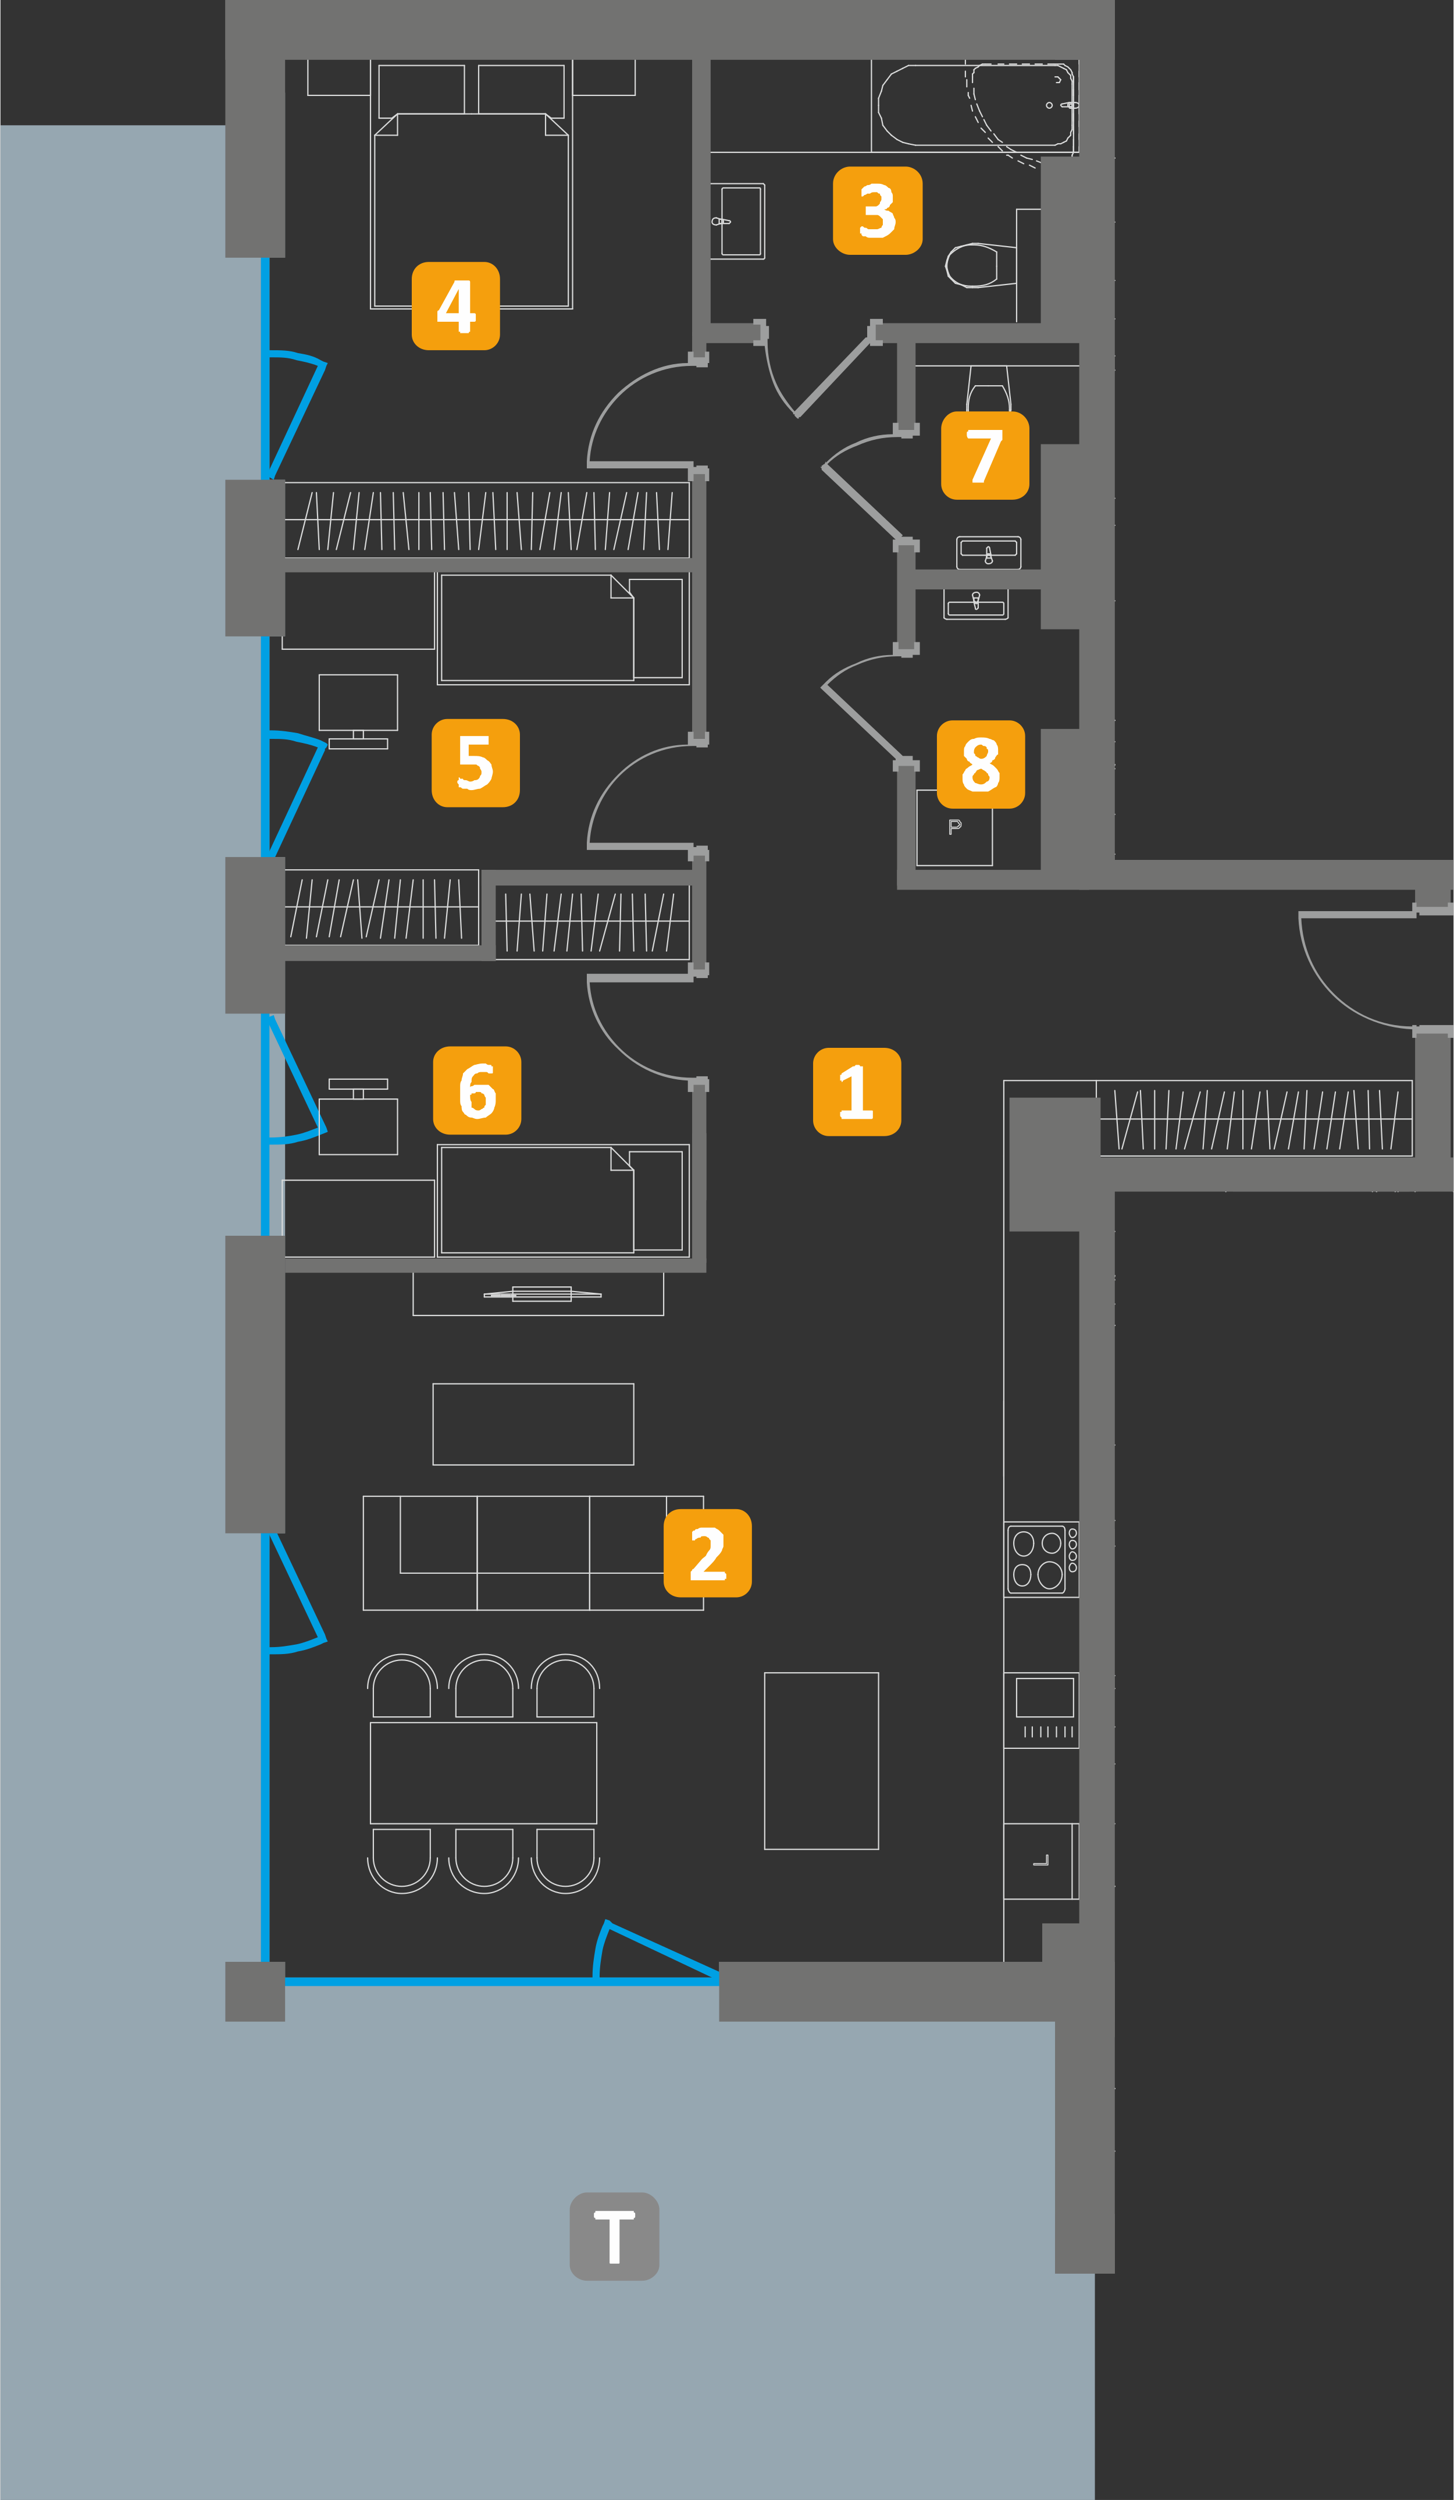 <?xml version="1.0" encoding="UTF-8"?>
<!DOCTYPE svg PUBLIC "-//W3C//DTD SVG 1.1//EN" "http://www.w3.org/Graphics/SVG/1.1/DTD/svg11.dtd">
<!-- Creator: CorelDRAW X6 -->
<svg xmlns="http://www.w3.org/2000/svg" xml:space="preserve" width="1017px" height="1748px" version="1.1" style="shape-rendering:geometricPrecision; text-rendering:geometricPrecision; image-rendering:optimizeQuality; fill-rule:evenodd; clip-rule:evenodd"
viewBox="0 0 1021 1756"
 xmlns:xlink="http://www.w3.org/1999/xlink">
 <rect x="0" y="0" width="1021" height="1756" fill="#333333" stroke="none"/>
 <defs>
  <style type="text/css">
   <![CDATA[
    .str1 {stroke:#D9DADA;stroke-width:0.674;stroke-linecap:round;stroke-linejoin:round}
    .str0 {stroke:#D9DADA;stroke-width:0.884;stroke-linecap:round;stroke-linejoin:round}
    .fil3 {fill:none;fill-rule:nonzero}
    .fil1 {fill:#00A0E3}
    .fil4 {fill:#727271}
    .fil8 {fill:#898989}
    .fil0 {fill:#96A7B1}
    .fil6 {fill:#F59F0D}
    .fil2 {fill:#00A0E3;fill-rule:nonzero}
    .fil5 {fill:#9D9E9E;fill-rule:nonzero}
    .fil7 {fill:#FEFEFE;fill-rule:nonzero}
   ]]>
  </style>
 </defs>
 <g id="Warstwa_x0020_1">
  <polygon class="fil0" points="159,65 159,88 0,88 0,1756 769,1756 769,1378 505,1378 505,1389 200,1389 200,1378 189,1378 189,1077 200,1077 200,602 189,602 189,447 200,447 200,337 189,337 189,181 200,181 200,65 "/>
  <polygon class="fil1" points="186,1389 513,1389 513,1395 186,1395 "/>
  <polygon class="fil1" points="183,1385 183,1059 189,1059 189,1385 "/>
  <polygon class="fil1" points="183,632 183,419 189,419 189,632 "/>
  <polygon class="fil1" points="183,364 183,151 189,151 189,364 "/>
  <polygon class="fil1" points="183,888 183,675 189,675 189,888 "/>
  <path class="fil2" d="M505 1385l2 1 -2 5 -3 -1 -74 -35c-2,5 -4,10 -5,15 -1,6 -2,12 -2,18l0 2 -5 0 0 -2c0,-7 1,-13 2,-19 1,-6 3,-11 5,-16l0 0 1 -2 1 -3 3 1 2 2 0 0 75 34z"/>
  <path class="fil2" d="M188 718l-1 -3 5 -2 1 3 36 76 1 3 -5 2 0 0c-5,2 -10,4 -16,5 -6,2 -12,2 -19,2l-2 0 0 -5 2 0c7,0 13,-1 18,-2 5,-1 10,-3 15,-5l-35 -74z"/>
  <path class="fil2" d="M188 1076l-1 -3 5 -2 1 3 35 74 0 0 1 3 1 2 -3 1 -2 1 0 0c-5,2 -10,4 -16,5 -6,2 -12,2 -19,2l-2 0 0 -5 2 0c7,0 12,-1 18,-2 5,-1 10,-3 15,-5l-35 -74z"/>
  <path class="fil2" d="M193 334l-1 3 -5 -3 1 -2 35 -75c-5,-2 -10,-3 -15,-4 -6,-2 -11,-2 -18,-2l-2 0 0 -5 2 0c7,0 13,0 19,2 6,1 11,2 16,5l0 0 2 1 3 1 -1 2 -1 3 0 0 -35 74z"/>
  <path class="fil2" d="M193 602l-1 2 -5 -2 1 -2 35 -75c-5,-2 -10,-3 -15,-4 -6,-2 -11,-2 -18,-2l-2 0 0 -6 2 0c7,0 13,1 19,2 6,2 11,3 16,5l0 0 4 2 1 1 0 0 0 0 -1 2 -1 1 0 1 0 0 -35 75z"/>
  <line class="fil3 str0" x1="783" y1="156" x2="782" y2= "156" />
  <line class="fil3 str0" x1="782" y1="156" x2="782" y2= "111" />
  <line class="fil3 str0" x1="782" y1="111" x2="783" y2= "111" />
  <line class="fil3 str0" x1="783" y1="111" x2="782" y2= "111" />
  <line class="fil3 str0" x1="782" y1="111" x2="782" y2= "0" />
  <line class="fil3 str0" x1="782" y1="197" x2="782" y2= "250" />
  <line class="fil3 str0" x1="783" y1="197" x2="782" y2= "197" />
  <line class="fil3 str0" x1="782" y1="250" x2="783" y2= "250" />
  <line class="fil3 str0" x1="782" y1="224" x2="783" y2= "224" />
  <line class="fil3 str0" x1="782" y1="369" x2="782" y2= "422" />
  <line class="fil3 str0" x1="783" y1="369" x2="782" y2= "369" />
  <line class="fil3 str0" x1="782" y1="422" x2="783" y2= "422" />
  <line class="fil3 str0" x1="782" y1="506" x2="783" y2= "506" />
  <line class="fil3 str0" x1="783" y1="572" x2="782" y2= "572" />
  <line class="fil3 str0" x1="782" y1="572" x2="782" y2= "506" />
  <path class="fil3 str0" d="M783 540c0,0 -1,-1 -1,-1 0,-1 1,-1 1,-2"/>
  <line class="fil3 str0" x1="782" y1="521" x2="783" y2= "521" />
  <line class="fil3 str0" x1="783" y1="600" x2="782" y2= "600" />
  <line class="fil3 str0" x1="782" y1="600" x2="782" y2= "596" />
  <line class="fil3 str0" x1="782" y1="591" x2="782" y2= "587" />
  <line class="fil3 str0" x1="782" y1="583" x2="782" y2= "578" />
  <line class="fil3 str0" x1="782" y1="574" x2="782" y2= "569" />
  <line class="fil3 str0" x1="782" y1="565" x2="782" y2= "560" />
  <line class="fil3 str0" x1="782" y1="556" x2="782" y2= "552" />
  <line class="fil3 str0" x1="782" y1="547" x2="782" y2= "543" />
  <line class="fil3 str0" x1="782" y1="538" x2="782" y2= "534" />
  <line class="fil3 str0" x1="782" y1="530" x2="782" y2= "525" />
  <line class="fil3 str0" x1="782" y1="525" x2="782" y2= "521" />
  <line class="fil3 str0" x1="783" y1="260" x2="782" y2= "260" />
  <line class="fil3 str0" x1="782" y1="350" x2="783" y2= "350" />
  <line class="fil3 str0" x1="782" y1="260" x2="782" y2= "350" />
  <line class="fil3 str0" x1="783" y1="1467" x2="782" y2= "1467" />
  <line class="fil3 str0" x1="782" y1="1467" x2="782" y2= "1511" />
  <line class="fil3 str0" x1="782" y1="1511" x2="783" y2= "1511" />
  <line class="fil3 str0" x1="783" y1="1281" x2="782" y2= "1281" />
  <line class="fil3 str0" x1="782" y1="1281" x2="782" y2= "1325" />
  <line class="fil3 str0" x1="782" y1="1325" x2="783" y2= "1325" />
  <line class="fil3 str0" x1="783" y1="1325" x2="782" y2= "1325" />
  <line class="fil3 str0" x1="782" y1="1325" x2="782" y2= "1467" />
  <line class="fil3 str0" x1="782" y1="1467" x2="783" y2= "1467" />
  <line class="fil3 str0" x1="782" y1="1186" x2="783" y2= "1186" />
  <line class="fil3 str0" x1="783" y1="1239" x2="782" y2= "1239" />
  <line class="fil3 str0" x1="782" y1="1239" x2="782" y2= "1186" />
  <line class="fil3 str0" x1="782" y1="1213" x2="783" y2= "1213" />
  <line class="fil3 str0" x1="782" y1="1015" x2="783" y2= "1015" />
  <line class="fil3 str0" x1="783" y1="1068" x2="782" y2= "1068" />
  <line class="fil3 str0" x1="782" y1="1068" x2="782" y2= "1015" />
  <line class="fil3 str0" x1="782" y1="865" x2="782" y2= "931" />
  <line class="fil3 str0" x1="783" y1="865" x2="782" y2= "865" />
  <line class="fil3 str0" x1="782" y1="931" x2="783" y2= "931" />
  <path class="fil3 str0" d="M783 899c0,0 -1,-1 -1,-1 0,-1 1,-1 1,-2"/>
  <line class="fil3 str0" x1="782" y1="836" x2="782" y2= "841" />
  <line class="fil3 str0" x1="782" y1="845" x2="782" y2= "850" />
  <line class="fil3 str0" x1="782" y1="854" x2="782" y2= "858" />
  <line class="fil3 str0" x1="782" y1="863" x2="782" y2= "867" />
  <line class="fil3 str0" x1="782" y1="872" x2="782" y2= "876" />
  <line class="fil3 str0" x1="782" y1="880" x2="782" y2= "885" />
  <line class="fil3 str0" x1="782" y1="889" x2="782" y2= "894" />
  <line class="fil3 str0" x1="782" y1="898" x2="782" y2= "903" />
  <line class="fil3 str0" x1="782" y1="907" x2="782" y2= "911" />
  <line class="fil3 str0" x1="782" y1="911" x2="782" y2= "916" />
  <line class="fil3 str0" x1="861" y1="836" x2="857" y2= "836" />
  <line class="fil3 str0" x1="853" y1="836" x2="848" y2= "836" />
  <line class="fil3 str0" x1="844" y1="836" x2="839" y2= "836" />
  <line class="fil3 str0" x1="835" y1="836" x2="831" y2= "836" />
  <line class="fil3 str0" x1="826" y1="836" x2="822" y2= "836" />
  <line class="fil3 str0" x1="817" y1="836" x2="813" y2= "836" />
  <line class="fil3 str0" x1="808" y1="836" x2="804" y2= "836" />
  <line class="fil3 str0" x1="800" y1="836" x2="795" y2= "836" />
  <line class="fil3 str0" x1="791" y1="836" x2="786" y2= "836" />
  <line class="fil3 str0" x1="786" y1="836" x2="782" y2= "836" />
  <line class="fil3 str0" x1="861" y1="837" x2="861" y2= "836" />
  <line class="fil3 str0" x1="782" y1="916" x2="783" y2= "916" />
  <line class="fil3 str0" x1="994" y1="837" x2="994" y2= "836" />
  <line class="fil3 str0" x1="994" y1="836" x2="1021" y2= "836" />
  <line class="fil3 str0" x1="1021" y1="837" x2="1021" y2= "836" />
  <line class="fil3 str0" x1="782" y1="1177" x2="782" y2= "1086" />
  <line class="fil3 str0" x1="782" y1="1086" x2="783" y2= "1086" />
  <line class="fil3 str0" x1="783" y1="1177" x2="782" y2= "1177" />
  <line class="fil3 str0" x1="335" y1="1051" x2="414" y2= "1051" />
  <line class="fil3 str0" x1="414" y1="1051" x2="414" y2= "1131" />
  <line class="fil3 str0" x1="414" y1="1131" x2="335" y2= "1131" />
  <line class="fil3 str0" x1="335" y1="1131" x2="335" y2= "1051" />
  <line class="fil3 str0" x1="335" y1="1105" x2="414" y2= "1105" />
  <line class="fil3 str0" x1="414" y1="1051" x2="494" y2= "1051" />
  <line class="fil3 str0" x1="494" y1="1051" x2="494" y2= "1131" />
  <line class="fil3 str0" x1="494" y1="1131" x2="414" y2= "1131" />
  <line class="fil3 str0" x1="414" y1="1131" x2="414" y2= "1051" />
  <line class="fil3 str0" x1="414" y1="1105" x2="468" y2= "1105" />
  <line class="fil3 str0" x1="468" y1="1051" x2="468" y2= "1105" />
  <line class="fil3 str0" x1="216" y1="67" x2="260" y2= "67" />
  <line class="fil3 str0" x1="260" y1="67" x2="260" y2= "41" />
  <line class="fil3 str0" x1="260" y1="41" x2="216" y2= "41" />
  <line class="fil3 str0" x1="216" y1="41" x2="216" y2= "67" />
  <line class="fil3 str0" x1="402" y1="67" x2="446" y2= "67" />
  <line class="fil3 str0" x1="446" y1="67" x2="446" y2= "41" />
  <line class="fil3 str0" x1="446" y1="41" x2="402" y2= "41" />
  <line class="fil3 str0" x1="402" y1="41" x2="402" y2= "67" />
  <line class="fil3 str0" x1="336" y1="80" x2="383" y2= "80" />
  <line class="fil3 str0" x1="336" y1="46" x2="336" y2= "80" />
  <line class="fil3 str0" x1="396" y1="46" x2="336" y2= "46" />
  <line class="fil3 str0" x1="396" y1="83" x2="396" y2= "46" />
  <line class="fil3 str0" x1="387" y1="83" x2="396" y2= "83" />
  <line class="fil3 str0" x1="383" y1="80" x2="387" y2= "83" />
  <line class="fil3 str0" x1="279" y1="80" x2="326" y2= "80" />
  <line class="fil3 str0" x1="275" y1="83" x2="279" y2= "80" />
  <line class="fil3 str0" x1="266" y1="83" x2="275" y2= "83" />
  <line class="fil3 str0" x1="266" y1="46" x2="266" y2= "83" />
  <line class="fil3 str0" x1="326" y1="46" x2="266" y2= "46" />
  <line class="fil3 str0" x1="326" y1="80" x2="326" y2= "46" />
  <line class="fil3 str0" x1="331" y1="215" x2="399" y2= "215" />
  <line class="fil3 str0" x1="399" y1="215" x2="399" y2= "95" />
  <line class="fil3 str0" x1="399" y1="95" x2="383" y2= "80" />
  <line class="fil3 str0" x1="383" y1="80" x2="331" y2= "80" />
  <line class="fil3 str0" x1="399" y1="95" x2="383" y2= "95" />
  <line class="fil3 str0" x1="383" y1="80" x2="383" y2= "95" />
  <line class="fil3 str0" x1="331" y1="80" x2="279" y2= "80" />
  <line class="fil3 str0" x1="279" y1="80" x2="263" y2= "95" />
  <line class="fil3 str0" x1="263" y1="95" x2="263" y2= "215" />
  <line class="fil3 str0" x1="263" y1="215" x2="331" y2= "215" />
  <line class="fil3 str0" x1="263" y1="95" x2="279" y2= "95" />
  <line class="fil3 str0" x1="279" y1="80" x2="279" y2= "95" />
  <line class="fil3 str0" x1="260" y1="217" x2="402" y2= "217" />
  <line class="fil3 str0" x1="402" y1="217" x2="402" y2= "41" />
  <line class="fil3 str0" x1="402" y1="41" x2="260" y2= "41" />
  <line class="fil3 str0" x1="260" y1="41" x2="260" y2= "217" />
  <line class="fil3 str0" x1="401" y1="914" x2="360" y2= "914" />
  <line class="fil3 str0" x1="360" y1="914" x2="360" y2= "904" />
  <line class="fil3 str0" x1="360" y1="904" x2="401" y2= "904" />
  <line class="fil3 str0" x1="401" y1="904" x2="401" y2= "914" />
  <line class="fil3 str0" x1="422" y1="911" x2="340" y2= "911" />
  <line class="fil3 str0" x1="340" y1="911" x2="340" y2= "909" />
  <line class="fil3 str0" x1="340" y1="909" x2="360" y2= "907" />
  <line class="fil3 str0" x1="360" y1="907" x2="401" y2= "907" />
  <line class="fil3 str0" x1="401" y1="907" x2="422" y2= "909" />
  <line class="fil3 str0" x1="422" y1="909" x2="422" y2= "911" />
  <line class="fil3 str0" x1="345" y1="910" x2="351" y2= "910" />
  <line class="fil3 str0" x1="351" y1="910" x2="351" y2= "910" />
  <line class="fil3 str0" x1="351" y1="910" x2="345" y2= "910" />
  <line class="fil3 str0" x1="345" y1="910" x2="345" y2= "910" />
  <line class="fil3 str0" x1="352" y1="910" x2="358" y2= "910" />
  <line class="fil3 str0" x1="358" y1="910" x2="358" y2= "910" />
  <line class="fil3 str0" x1="358" y1="910" x2="352" y2= "910" />
  <line class="fil3 str0" x1="352" y1="910" x2="352" y2= "910" />
  <line class="fil3 str0" x1="359" y1="910" x2="362" y2= "910" />
  <line class="fil3 str0" x1="362" y1="910" x2="362" y2= "910" />
  <line class="fil3 str0" x1="362" y1="910" x2="359" y2= "910" />
  <line class="fil3 str0" x1="359" y1="910" x2="359" y2= "910" />
  <line class="fil3 str0" x1="422" y1="909" x2="340" y2= "909" />
  <line class="fil3 str0" x1="484" y1="392" x2="198" y2= "392" />
  <line class="fil3 str0" x1="198" y1="392" x2="198" y2= "339" />
  <line class="fil3 str0" x1="198" y1="339" x2="484" y2= "339" />
  <line class="fil3 str0" x1="484" y1="339" x2="484" y2= "392" />
  <line class="fil3 str0" x1="484" y1="365" x2="198" y2= "365" />
  <line class="fil3 str0" x1="469" y1="386" x2="472" y2= "346" />
  <line class="fil3 str0" x1="463" y1="386" x2="461" y2= "346" />
  <line class="fil3 str0" x1="452" y1="386" x2="454" y2= "346" />
  <line class="fil3 str0" x1="441" y1="386" x2="448" y2= "346" />
  <line class="fil3 str0" x1="431" y1="386" x2="440" y2= "346" />
  <line class="fil3 str0" x1="425" y1="386" x2="428" y2= "346" />
  <line class="fil3 str0" x1="418" y1="386" x2="417" y2= "346" />
  <line class="fil3 str0" x1="405" y1="386" x2="412" y2= "346" />
  <line class="fil3 str0" x1="401" y1="386" x2="399" y2= "346" />
  <line class="fil3 str0" x1="389" y1="386" x2="394" y2= "346" />
  <line class="fil3 str0" x1="379" y1="386" x2="386" y2= "346" />
  <line class="fil3 str0" x1="373" y1="386" x2="374" y2= "346" />
  <line class="fil3 str0" x1="366" y1="386" x2="363" y2= "346" />
  <line class="fil3 str0" x1="356" y1="386" x2="356" y2= "346" />
  <line class="fil3 str0" x1="348" y1="386" x2="346" y2= "346" />
  <line class="fil3 str0" x1="336" y1="386" x2="341" y2= "346" />
  <line class="fil3 str0" x1="330" y1="386" x2="329" y2= "346" />
  <line class="fil3 str0" x1="322" y1="386" x2="319" y2= "346" />
  <line class="fil3 str0" x1="312" y1="386" x2="311" y2= "346" />
  <line class="fil3 str0" x1="303" y1="386" x2="302" y2= "346" />
  <line class="fil3 str0" x1="294" y1="386" x2="294" y2= "346" />
  <line class="fil3 str0" x1="287" y1="386" x2="283" y2= "346" />
  <line class="fil3 str0" x1="277" y1="386" x2="276" y2= "346" />
  <line class="fil3 str0" x1="268" y1="386" x2="267" y2= "346" />
  <line class="fil3 str0" x1="256" y1="386" x2="262" y2= "346" />
  <line class="fil3 str0" x1="248" y1="386" x2="252" y2= "346" />
  <line class="fil3 str0" x1="236" y1="386" x2="246" y2= "346" />
  <line class="fil3 str0" x1="230" y1="386" x2="234" y2= "346" />
  <line class="fil3 str0" x1="224" y1="386" x2="222" y2= "346" />
  <line class="fil3 str0" x1="209" y1="386" x2="219" y2= "346" />
  <line class="fil3 str0" x1="644" y1="608" x2="644" y2= "555" />
  <line class="fil3 str0" x1="644" y1="555" x2="697" y2= "555" />
  <line class="fil3 str0" x1="697" y1="555" x2="697" y2= "608" />
  <line class="fil3 str0" x1="697" y1="608" x2="644" y2= "608" />
  <path class="fil3 str1" d="M667 586l0 -10 4 0c1,0 1,0 2,0 0,0 1,0 1,1 0,0 0,0 1,1 0,0 0,0 0,1 0,1 0,2 -1,2 0,1 -1,1 -3,1l-3 0 0 4 -1 0zm1 -5l3 0c1,0 2,0 2,-1 0,0 1,0 1,-1 0,0 -1,-1 -1,-1 0,0 0,-1 -1,-1 0,0 0,0 -1,0l-3 0 0 4z"/>
  <line class="fil3 str0" x1="758" y1="107" x2="612" y2= "107" />
  <line class="fil3 str0" x1="612" y1="107" x2="612" y2= "41" />
  <line class="fil3 str0" x1="612" y1="41" x2="758" y2= "41" />
  <line class="fil3 str0" x1="758" y1="41" x2="758" y2= "107" />
  <line class="fil3 str0" x1="741" y1="46" x2="743" y2= "46" />
  <line class="fil3 str0" x1="743" y1="46" x2="745" y2= "47" />
  <line class="fil3 str0" x1="745" y1="47" x2="747" y2= "48" />
  <line class="fil3 str0" x1="747" y1="48" x2="749" y2= "49" />
  <line class="fil3 str0" x1="749" y1="49" x2="750" y2= "51" />
  <line class="fil3 str0" x1="750" y1="51" x2="752" y2= "53" />
  <line class="fil3 str0" x1="752" y1="53" x2="752" y2= "55" />
  <line class="fil3 str0" x1="752" y1="55" x2="753" y2= "57" />
  <line class="fil3 str0" x1="753" y1="57" x2="753" y2= "59" />
  <line class="fil3 str0" x1="753" y1="59" x2="753" y2= "88" />
  <line class="fil3 str0" x1="753" y1="88" x2="753" y2= "91" />
  <line class="fil3 str0" x1="753" y1="91" x2="752" y2= "93" />
  <line class="fil3 str0" x1="752" y1="93" x2="752" y2= "95" />
  <line class="fil3 str0" x1="752" y1="95" x2="750" y2= "97" />
  <line class="fil3 str0" x1="750" y1="97" x2="749" y2= "99" />
  <line class="fil3 str0" x1="749" y1="99" x2="747" y2= "100" />
  <line class="fil3 str0" x1="747" y1="100" x2="745" y2= "101" />
  <line class="fil3 str0" x1="745" y1="101" x2="743" y2= "101" />
  <line class="fil3 str0" x1="743" y1="101" x2="741" y2= "102" />
  <line class="fil3 str0" x1="741" y1="102" x2="643" y2= "102" />
  <line class="fil3 str0" x1="643" y1="102" x2="638" y2= "101" />
  <line class="fil3 str0" x1="638" y1="101" x2="634" y2= "100" />
  <line class="fil3 str0" x1="634" y1="100" x2="630" y2= "98" />
  <line class="fil3 str0" x1="630" y1="98" x2="626" y2= "95" />
  <line class="fil3 str0" x1="626" y1="95" x2="623" y2= "92" />
  <line class="fil3 str0" x1="623" y1="92" x2="620" y2= "88" />
  <line class="fil3 str0" x1="620" y1="88" x2="619" y2= "83" />
  <line class="fil3 str0" x1="619" y1="83" x2="617" y2= "79" />
  <line class="fil3 str0" x1="617" y1="79" x2="617" y2= "74" />
  <line class="fil3 str0" x1="617" y1="74" x2="617" y2= "69" />
  <line class="fil3 str0" x1="617" y1="69" x2="619" y2= "64" />
  <line class="fil3 str0" x1="619" y1="64" x2="620" y2= "60" />
  <line class="fil3 str0" x1="620" y1="60" x2="623" y2= "56" />
  <line class="fil3 str0" x1="623" y1="56" x2="626" y2= "52" />
  <line class="fil3 str0" x1="626" y1="52" x2="630" y2= "50" />
  <line class="fil3 str0" x1="630" y1="50" x2="634" y2= "48" />
  <line class="fil3 str0" x1="634" y1="48" x2="638" y2= "46" />
  <line class="fil3 str0" x1="638" y1="46" x2="643" y2= "46" />
  <line class="fil3 str0" x1="643" y1="46" x2="741" y2= "46" />
  <path class="fil3 str0" d="M739 74c0,-1 -1,-2 -2,-2 -1,0 -2,1 -2,2 0,1 1,2 2,2 1,0 2,-1 2,-2"/>
  <line class="fil3 str0" x1="755" y1="76" x2="752" y2= "76" />
  <path class="fil3 str0" d="M752 76c-1,0 -1,0 -1,-1"/>
  <line class="fil3 str0" x1="751" y1="75" x2="746" y2= "75" />
  <path class="fil3 str0" d="M746 75c0,0 -1,-1 -1,-1 0,-1 1,-1 1,-1"/>
  <line class="fil3 str0" x1="746" y1="73" x2="751" y2= "72" />
  <path class="fil3 str0" d="M751 72c0,0 0,0 1,0"/>
  <line class="fil3 str0" x1="752" y1="72" x2="755" y2= "72" />
  <path class="fil3 str0" d="M755 72c2,0 3,1 3,2 0,1 -1,2 -3,2"/>
  <line class="fil3 str0" x1="753" y1="73" x2="752" y2= "73" />
  <line class="fil3 str0" x1="752" y1="75" x2="753" y2= "75" />
  <line class="fil3 str0" x1="753" y1="75" x2="753" y2= "73" />
  <path class="fil3 str0" d="M752 75c-1,0 -1,-1 -1,-1 0,-1 0,-1 1,-1"/>
  <path class="fil3 str0" d="M751 75c-1,0 -1,-1 -1,-1 0,-1 0,-1 1,-2"/>
  <line class="fil3 str0" x1="758" y1="120" x2="754" y2= "120" />
  <line class="fil3 str0" x1="749" y1="120" x2="745" y2= "120" />
  <line class="fil3 str0" x1="745" y1="120" x2="740" y2= "120" />
  <line class="fil3 str0" x1="736" y1="119" x2="732" y2= "119" />
  <line class="fil3 str0" x1="732" y1="119" x2="732" y2= "119" />
  <line class="fil3 str0" x1="727" y1="118" x2="723" y2= "116" />
  <line class="fil3 str0" x1="719" y1="115" x2="715" y2= "113" />
  <line class="fil3 str0" x1="711" y1="111" x2="708" y2= "109" />
  <line class="fil3 str0" x1="708" y1="109" x2="707" y2= "109" />
  <line class="fil3 str0" x1="704" y1="106" x2="701" y2= "103" />
  <line class="fil3 str0" x1="697" y1="100" x2="694" y2= "97" />
  <line class="fil3 str0" x1="692" y1="93" x2="690" y2= "91" />
  <line class="fil3 str0" x1="690" y1="91" x2="689" y2= "90" />
  <line class="fil3 str0" x1="687" y1="86" x2="685" y2= "82" />
  <line class="fil3 str0" x1="683" y1="78" x2="682" y2= "74" />
  <line class="fil3 str0" x1="681" y1="69" x2="680" y2= "67" />
  <line class="fil3 str0" x1="680" y1="67" x2="680" y2= "65" />
  <line class="fil3 str0" x1="679" y1="61" x2="679" y2= "56" />
  <line class="fil3 str0" x1="678" y1="54" x2="678" y2= "50" />
  <line class="fil3 str0" x1="678" y1="45" x2="678" y2= "41" />
  <line class="fil3 str0" x1="678" y1="41" x2="683" y2= "41" />
  <line class="fil3 str0" x1="687" y1="41" x2="692" y2= "41" />
  <line class="fil3 str0" x1="696" y1="41" x2="701" y2= "41" />
  <line class="fil3 str0" x1="705" y1="41" x2="709" y2= "41" />
  <line class="fil3 str0" x1="714" y1="41" x2="718" y2= "41" />
  <line class="fil3 str0" x1="723" y1="41" x2="727" y2= "41" />
  <line class="fil3 str0" x1="732" y1="41" x2="736" y2= "41" />
  <line class="fil3 str0" x1="740" y1="41" x2="745" y2= "41" />
  <line class="fil3 str0" x1="749" y1="41" x2="754" y2= "41" />
  <line class="fil3 str0" x1="754" y1="41" x2="758" y2= "41" />
  <line class="fil3 str0" x1="758" y1="41" x2="758" y2= "45" />
  <line class="fil3 str0" x1="758" y1="50" x2="758" y2= "54" />
  <line class="fil3 str0" x1="758" y1="58" x2="758" y2= "63" />
  <line class="fil3 str0" x1="758" y1="67" x2="758" y2= "72" />
  <line class="fil3 str0" x1="758" y1="76" x2="758" y2= "80" />
  <line class="fil3 str0" x1="758" y1="85" x2="758" y2= "89" />
  <line class="fil3 str0" x1="758" y1="94" x2="758" y2= "98" />
  <line class="fil3 str0" x1="758" y1="103" x2="758" y2= "107" />
  <line class="fil3 str0" x1="758" y1="111" x2="758" y2= "116" />
  <line class="fil3 str0" x1="758" y1="116" x2="758" y2= "120" />
  <line class="fil3 str0" x1="754" y1="54" x2="754" y2= "58" />
  <line class="fil3 str0" x1="754" y1="63" x2="754" y2= "67" />
  <line class="fil3 str0" x1="754" y1="72" x2="754" y2= "76" />
  <line class="fil3 str0" x1="754" y1="80" x2="754" y2= "85" />
  <line class="fil3 str0" x1="754" y1="89" x2="754" y2= "94" />
  <line class="fil3 str0" x1="754" y1="98" x2="754" y2= "103" />
  <line class="fil3 str0" x1="754" y1="103" x2="754" y2= "107" />
  <line class="fil3 str0" x1="754" y1="107" x2="753" y2= "109" />
  <line class="fil3 str0" x1="753" y1="109" x2="753" y2= "110" />
  <line class="fil3 str0" x1="753" y1="110" x2="752" y2= "112" />
  <line class="fil3 str0" x1="752" y1="112" x2="751" y2= "113" />
  <line class="fil3 str0" x1="751" y1="113" x2="750" y2= "114" />
  <line class="fil3 str0" x1="750" y1="114" x2="748" y2= "115" />
  <line class="fil3 str0" x1="748" y1="115" x2="747" y2= "116" />
  <line class="fil3 str0" x1="747" y1="116" x2="745" y2= "116" />
  <line class="fil3 str0" x1="745" y1="116" x2="740" y2= "115" />
  <line class="fil3 str0" x1="737" y1="115" x2="733" y2= "115" />
  <line class="fil3 str0" x1="733" y1="115" x2="728" y2= "113" />
  <line class="fil3 str0" x1="725" y1="112" x2="721" y2= "111" />
  <line class="fil3 str0" x1="721" y1="111" x2="717" y2= "109" />
  <line class="fil3 str0" x1="714" y1="107" x2="710" y2= "105" />
  <line class="fil3 str0" x1="710" y1="105" x2="707" y2= "103" />
  <line class="fil3 str0" x1="704" y1="100" x2="701" y2= "98" />
  <line class="fil3 str0" x1="701" y1="98" x2="698" y2= "94" />
  <line class="fil3 str0" x1="696" y1="92" x2="693" y2= "88" />
  <line class="fil3 str0" x1="693" y1="88" x2="691" y2= "84" />
  <line class="fil3 str0" x1="690" y1="82" x2="688" y2= "78" />
  <line class="fil3 str0" x1="688" y1="78" x2="686" y2= "73" />
  <line class="fil3 str0" x1="685" y1="70" x2="684" y2= "66" />
  <line class="fil3 str0" x1="684" y1="66" x2="684" y2= "62" />
  <line class="fil3 str0" x1="683" y1="58" x2="683" y2= "54" />
  <line class="fil3 str0" x1="683" y1="54" x2="683" y2= "52" />
  <line class="fil3 str0" x1="683" y1="52" x2="684" y2= "51" />
  <line class="fil3 str0" x1="684" y1="51" x2="684" y2= "49" />
  <line class="fil3 str0" x1="684" y1="49" x2="685" y2= "48" />
  <line class="fil3 str0" x1="685" y1="48" x2="687" y2= "47" />
  <line class="fil3 str0" x1="687" y1="47" x2="688" y2= "46" />
  <line class="fil3 str0" x1="688" y1="46" x2="690" y2= "45" />
  <line class="fil3 str0" x1="690" y1="45" x2="692" y2= "45" />
  <line class="fil3 str0" x1="692" y1="45" x2="696" y2= "45" />
  <line class="fil3 str0" x1="701" y1="45" x2="705" y2= "45" />
  <line class="fil3 str0" x1="709" y1="45" x2="714" y2= "45" />
  <line class="fil3 str0" x1="718" y1="45" x2="723" y2= "45" />
  <line class="fil3 str0" x1="727" y1="45" x2="732" y2= "45" />
  <line class="fil3 str0" x1="736" y1="45" x2="740" y2= "45" />
  <line class="fil3 str0" x1="740" y1="45" x2="745" y2= "45" />
  <line class="fil3 str0" x1="745" y1="45" x2="747" y2= "45" />
  <line class="fil3 str0" x1="747" y1="45" x2="748" y2= "46" />
  <line class="fil3 str0" x1="748" y1="46" x2="750" y2= "47" />
  <line class="fil3 str0" x1="750" y1="47" x2="751" y2= "48" />
  <line class="fil3 str0" x1="751" y1="48" x2="752" y2= "49" />
  <line class="fil3 str0" x1="752" y1="49" x2="753" y2= "51" />
  <line class="fil3 str0" x1="753" y1="51" x2="753" y2= "52" />
  <line class="fil3 str0" x1="753" y1="52" x2="754" y2= "54" />
  <line class="fil3 str0" x1="754" y1="54" x2="754" y2= "58" />
  <line class="fil3 str0" x1="754" y1="63" x2="754" y2= "67" />
  <line class="fil3 str0" x1="754" y1="72" x2="754" y2= "76" />
  <line class="fil3 str0" x1="754" y1="80" x2="754" y2= "85" />
  <line class="fil3 str0" x1="754" y1="89" x2="754" y2= "94" />
  <line class="fil3 str0" x1="754" y1="98" x2="754" y2= "103" />
  <line class="fil3 str0" x1="754" y1="103" x2="754" y2= "107" />
  <line class="fil3 str0" x1="754" y1="107" x2="754" y2= "103" />
  <line class="fil3 str0" x1="754" y1="98" x2="754" y2= "94" />
  <line class="fil3 str0" x1="754" y1="89" x2="754" y2= "85" />
  <line class="fil3 str0" x1="754" y1="80" x2="754" y2= "76" />
  <line class="fil3 str0" x1="754" y1="72" x2="754" y2= "67" />
  <line class="fil3 str0" x1="754" y1="63" x2="754" y2= "58" />
  <line class="fil3 str0" x1="754" y1="58" x2="754" y2= "54" />
  <line class="fil3 str0" x1="745" y1="56" x2="744" y2= "58" />
  <line class="fil3 str0" x1="744" y1="58" x2="743" y2= "58" />
  <line class="fil3 str0" x1="743" y1="58" x2="742" y2= "58" />
  <line class="fil3 str0" x1="741" y1="54" x2="743" y2= "54" />
  <line class="fil3 str0" x1="743" y1="54" x2="744" y2= "55" />
  <line class="fil3 str0" x1="744" y1="55" x2="745" y2= "56" />
  <path class="fil3 str0" d="M497 130c0,0 1,-1 2,-1"/>
  <line class="fil3 str0" x1="536" y1="129" x2="499" y2= "129" />
  <path class="fil3 str0" d="M536 129c0,0 1,1 1,1"/>
  <line class="fil3 str0" x1="537" y1="181" x2="537" y2= "130" />
  <path class="fil3 str0" d="M537 181c0,1 -1,1 -1,1"/>
  <line class="fil3 str0" x1="499" y1="182" x2="536" y2= "182" />
  <path class="fil3 str0" d="M499 182c-1,0 -2,0 -2,-1"/>
  <line class="fil3 str0" x1="497" y1="130" x2="497" y2= "181" />
  <line class="fil3 str0" x1="507" y1="133" x2="507" y2= "178" />
  <line class="fil3 str0" x1="508" y1="179" x2="533" y2= "179" />
  <line class="fil3 str0" x1="534" y1="178" x2="534" y2= "133" />
  <line class="fil3 str0" x1="533" y1="132" x2="508" y2= "132" />
  <path class="fil3 str0" d="M508 179c0,0 -1,0 -1,-1"/>
  <path class="fil3 str0" d="M534 178c0,1 0,1 -1,1"/>
  <path class="fil3 str0" d="M533 132c1,0 1,0 1,1"/>
  <path class="fil3 str0" d="M507 133c0,-1 1,-1 1,-1"/>
  <line class="fil3 str0" x1="503" y1="153" x2="506" y2= "154" />
  <path class="fil3 str0" d="M506 154c1,0 1,0 1,0"/>
  <line class="fil3 str0" x1="507" y1="154" x2="512" y2= "155" />
  <path class="fil3 str0" d="M512 155c0,0 1,0 1,1 0,0 -1,1 -1,1"/>
  <line class="fil3 str0" x1="512" y1="157" x2="507" y2= "157" />
  <path class="fil3 str0" d="M507 157c0,0 0,0 -1,0"/>
  <line class="fil3 str0" x1="506" y1="157" x2="503" y2= "158" />
  <path class="fil3 str0" d="M503 158c-2,0 -3,-1 -3,-2 0,-2 1,-3 3,-3"/>
  <line class="fil3 str0" x1="505" y1="157" x2="506" y2= "157" />
  <line class="fil3 str0" x1="506" y1="154" x2="505" y2= "154" />
  <line class="fil3 str0" x1="505" y1="154" x2="505" y2= "157" />
  <path class="fil3 str0" d="M506 154c1,0 1,1 1,2 0,0 0,1 -1,1"/>
  <path class="fil3 str0" d="M507 154c1,0 1,1 1,2 0,0 0,1 -1,1"/>
  <line class="fil3 str0" x1="679" y1="202" x2="675" y2= "200" />
  <line class="fil3 str0" x1="675" y1="200" x2="671" y2= "199" />
  <line class="fil3 str0" x1="671" y1="199" x2="668" y2= "196" />
  <line class="fil3 str0" x1="668" y1="196" x2="666" y2= "194" />
  <line class="fil3 str0" x1="666" y1="194" x2="665" y2= "190" />
  <line class="fil3 str0" x1="665" y1="190" x2="664" y2= "187" />
  <line class="fil3 str0" x1="664" y1="187" x2="665" y2= "183" />
  <line class="fil3 str0" x1="665" y1="183" x2="666" y2= "180" />
  <line class="fil3 str0" x1="666" y1="180" x2="668" y2= "177" />
  <line class="fil3 str0" x1="668" y1="177" x2="671" y2= "174" />
  <line class="fil3 str0" x1="671" y1="174" x2="675" y2= "173" />
  <line class="fil3 str0" x1="675" y1="173" x2="679" y2= "172" />
  <line class="fil3 str0" x1="679" y1="172" x2="683" y2= "171" />
  <line class="fil3 str0" x1="683" y1="171" x2="687" y2= "171" />
  <line class="fil3 str0" x1="687" y1="171" x2="714" y2= "174" />
  <line class="fil3 str0" x1="714" y1="174" x2="714" y2= "199" />
  <line class="fil3 str0" x1="714" y1="199" x2="687" y2= "202" />
  <line class="fil3 str0" x1="687" y1="202" x2="683" y2= "202" />
  <line class="fil3 str0" x1="683" y1="202" x2="679" y2= "202" />
  <line class="fil3 str0" x1="700" y1="177" x2="700" y2= "187" />
  <line class="fil3 str0" x1="700" y1="187" x2="700" y2= "196" />
  <path class="fil3 str0" d="M665 187c0,-3 1,-6 2,-8"/>
  <path class="fil3 str0" d="M667 179c4,-4 9,-7 15,-7 0,0 1,0 1,0"/>
  <path class="fil3 str0" d="M683 172l1 0c6,0 11,2 16,5"/>
  <path class="fil3 str0" d="M700 196c-5,4 -10,5 -16,5l-1 0"/>
  <path class="fil3 str0" d="M683 201c0,0 -1,0 -1,0 -6,0 -11,-2 -15,-7"/>
  <path class="fil3 str0" d="M667 194c-1,-2 -2,-5 -2,-7"/>
  <line class="fil3 str0" x1="709" y1="292" x2="708" y2= "296" />
  <line class="fil3 str0" x1="708" y1="296" x2="707" y2= "300" />
  <line class="fil3 str0" x1="707" y1="300" x2="704" y2= "303" />
  <line class="fil3 str0" x1="704" y1="303" x2="701" y2= "305" />
  <line class="fil3 str0" x1="701" y1="305" x2="698" y2= "306" />
  <line class="fil3 str0" x1="698" y1="306" x2="694" y2= "307" />
  <line class="fil3 str0" x1="694" y1="307" x2="691" y2= "306" />
  <line class="fil3 str0" x1="691" y1="306" x2="687" y2= "305" />
  <line class="fil3 str0" x1="687" y1="305" x2="684" y2= "303" />
  <line class="fil3 str0" x1="684" y1="303" x2="682" y2= "300" />
  <line class="fil3 str0" x1="682" y1="300" x2="681" y2= "296" />
  <line class="fil3 str0" x1="681" y1="296" x2="679" y2= "292" />
  <line class="fil3 str0" x1="679" y1="292" x2="679" y2= "288" />
  <line class="fil3 str0" x1="679" y1="288" x2="679" y2= "284" />
  <line class="fil3 str0" x1="679" y1="284" x2="682" y2= "257" />
  <line class="fil3 str0" x1="682" y1="257" x2="707" y2= "257" />
  <line class="fil3 str0" x1="707" y1="257" x2="710" y2= "284" />
  <line class="fil3 str0" x1="710" y1="284" x2="710" y2= "288" />
  <line class="fil3 str0" x1="710" y1="288" x2="709" y2= "292" />
  <line class="fil3 str0" x1="685" y1="271" x2="694" y2= "271" />
  <line class="fil3 str0" x1="694" y1="271" x2="704" y2= "271" />
  <path class="fil3 str0" d="M694 306c-2,0 -5,-1 -7,-2"/>
  <path class="fil3 str0" d="M687 304c-5,-4 -7,-9 -7,-15 0,0 0,-1 0,-1"/>
  <path class="fil3 str0" d="M680 288l0 -1c0,-6 1,-11 5,-16"/>
  <path class="fil3 str0" d="M704 271c3,5 5,10 5,16l0 1"/>
  <path class="fil3 str0" d="M709 288c0,0 0,1 0,1 0,6 -3,11 -7,15"/>
  <path class="fil3 str0" d="M702 304c-3,1 -5,2 -8,2"/>
  <path class="fil3 str0" d="M674 400c-1,0 -2,-1 -2,-2"/>
  <line class="fil3 str0" x1="672" y1="379" x2="672" y2= "398" />
  <path class="fil3 str0" d="M672 379c0,-1 1,-2 2,-2"/>
  <line class="fil3 str0" x1="715" y1="377" x2="674" y2= "377" />
  <path class="fil3 str0" d="M715 377c1,0 2,1 2,2"/>
  <line class="fil3 str0" x1="717" y1="398" x2="717" y2= "379" />
  <path class="fil3 str0" d="M717 398c0,1 -1,2 -2,2"/>
  <line class="fil3 str0" x1="674" y1="400" x2="715" y2= "400" />
  <line class="fil3 str0" x1="676" y1="390" x2="713" y2= "390" />
  <line class="fil3 str0" x1="714" y1="389" x2="714" y2= "381" />
  <line class="fil3 str0" x1="713" y1="380" x2="676" y2= "380" />
  <line class="fil3 str0" x1="675" y1="381" x2="675" y2= "389" />
  <path class="fil3 str0" d="M714 389c0,0 -1,1 -1,1"/>
  <path class="fil3 str0" d="M713 380c0,0 1,1 1,1"/>
  <path class="fil3 str0" d="M675 381c0,0 1,-1 1,-1"/>
  <path class="fil3 str0" d="M676 390c0,0 -1,-1 -1,-1"/>
  <line class="fil3 str0" x1="692" y1="394" x2="693" y2= "391" />
  <path class="fil3 str0" d="M693 391c0,-1 0,-1 0,-1"/>
  <line class="fil3 str0" x1="693" y1="390" x2="693" y2= "385" />
  <path class="fil3 str0" d="M693 385c0,0 1,-1 1,-1 1,0 1,1 1,1"/>
  <line class="fil3 str0" x1="695" y1="385" x2="696" y2= "390" />
  <path class="fil3 str0" d="M696 390c0,0 0,0 0,1"/>
  <line class="fil3 str0" x1="696" y1="391" x2="697" y2= "394" />
  <path class="fil3 str0" d="M697 394c0,1 -1,2 -3,2 -1,0 -2,-1 -2,-2"/>
  <line class="fil3 str0" x1="696" y1="392" x2="696" y2= "391" />
  <line class="fil3 str0" x1="693" y1="391" x2="693" y2= "392" />
  <line class="fil3 str0" x1="693" y1="392" x2="696" y2= "392" />
  <path class="fil3 str0" d="M693 391c0,-1 1,-1 1,-1 1,0 2,0 2,1"/>
  <path class="fil3 str0" d="M693 390c0,-1 1,-1 1,-1 1,0 2,0 2,1"/>
  <path class="fil3 str0" d="M706 413c1,0 2,0 2,1"/>
  <line class="fil3 str0" x1="708" y1="434" x2="708" y2= "414" />
  <path class="fil3 str0" d="M708 434c0,0 -1,1 -2,1"/>
  <line class="fil3 str0" x1="665" y1="435" x2="706" y2= "435" />
  <path class="fil3 str0" d="M665 435c-1,0 -2,-1 -2,-1"/>
  <line class="fil3 str0" x1="663" y1="414" x2="663" y2= "434" />
  <path class="fil3 str0" d="M663 414c0,-1 1,-1 2,-1"/>
  <line class="fil3 str0" x1="706" y1="413" x2="665" y2= "413" />
  <line class="fil3 str0" x1="704" y1="423" x2="667" y2= "423" />
  <line class="fil3 str0" x1="666" y1="424" x2="666" y2= "431" />
  <line class="fil3 str0" x1="667" y1="432" x2="704" y2= "432" />
  <line class="fil3 str0" x1="705" y1="431" x2="705" y2= "424" />
  <path class="fil3 str0" d="M666 424c0,-1 1,-1 1,-1"/>
  <path class="fil3 str0" d="M667 432c0,0 -1,0 -1,-1"/>
  <path class="fil3 str0" d="M705 431c0,1 -1,1 -1,1"/>
  <path class="fil3 str0" d="M704 423c0,0 1,0 1,1"/>
  <line class="fil3 str0" x1="688" y1="418" x2="687" y2= "422" />
  <path class="fil3 str0" d="M687 422c0,0 0,0 0,1"/>
  <line class="fil3 str0" x1="687" y1="423" x2="687" y2= "427" />
  <path class="fil3 str0" d="M687 427c-1,1 -1,1 -1,1 -1,0 -1,0 -1,-1"/>
  <line class="fil3 str0" x1="685" y1="427" x2="684" y2= "423" />
  <path class="fil3 str0" d="M684 423c0,-1 0,-1 0,-1"/>
  <line class="fil3 str0" x1="684" y1="422" x2="683" y2= "418" />
  <path class="fil3 str0" d="M683 418c0,-1 1,-2 3,-2 1,0 2,1 2,2"/>
  <line class="fil3 str0" x1="684" y1="420" x2="684" y2= "422" />
  <line class="fil3 str0" x1="687" y1="422" x2="687" y2= "420" />
  <line class="fil3 str0" x1="687" y1="420" x2="684" y2= "420" />
  <path class="fil3 str0" d="M687 422c0,0 -1,1 -1,1 -1,0 -2,-1 -2,-1"/>
  <path class="fil3 str0" d="M687 423c0,0 -1,1 -1,1 -1,0 -2,-1 -2,-1"/>
  <line class="fil3 str0" x1="336" y1="664" x2="198" y2= "664" />
  <line class="fil3 str0" x1="198" y1="664" x2="198" y2= "611" />
  <line class="fil3 str0" x1="198" y1="611" x2="336" y2= "611" />
  <line class="fil3 str0" x1="336" y1="611" x2="336" y2= "664" />
  <line class="fil3 str0" x1="336" y1="637" x2="198" y2= "637" />
  <line class="fil3 str0" x1="324" y1="659" x2="322" y2= "618" />
  <line class="fil3 str0" x1="312" y1="659" x2="316" y2= "618" />
  <line class="fil3 str0" x1="306" y1="659" x2="305" y2= "618" />
  <line class="fil3 str0" x1="297" y1="659" x2="297" y2= "618" />
  <line class="fil3 str0" x1="285" y1="659" x2="290" y2= "618" />
  <line class="fil3 str0" x1="277" y1="659" x2="281" y2= "618" />
  <line class="fil3 str0" x1="267" y1="659" x2="273" y2= "618" />
  <line class="fil3 str0" x1="257" y1="658" x2="266" y2= "618" />
  <line class="fil3 str0" x1="254" y1="659" x2="251" y2= "618" />
  <line class="fil3 str0" x1="239" y1="658" x2="248" y2= "618" />
  <line class="fil3 str0" x1="231" y1="658" x2="238" y2= "618" />
  <line class="fil3 str0" x1="222" y1="658" x2="230" y2= "618" />
  <line class="fil3 str0" x1="215" y1="659" x2="219" y2= "618" />
  <line class="fil3 str0" x1="204" y1="658" x2="212" y2= "618" />
  <line class="fil3 str0" x1="484" y1="674" x2="346" y2= "674" />
  <line class="fil3 str0" x1="346" y1="674" x2="346" y2= "621" />
  <line class="fil3 str0" x1="346" y1="621" x2="484" y2= "621" />
  <line class="fil3 str0" x1="484" y1="621" x2="484" y2= "674" />
  <line class="fil3 str0" x1="484" y1="647" x2="346" y2= "647" />
  <line class="fil3 str0" x1="468" y1="668" x2="473" y2= "628" />
  <line class="fil3 str0" x1="458" y1="668" x2="466" y2= "628" />
  <line class="fil3 str0" x1="454" y1="668" x2="453" y2= "628" />
  <line class="fil3 str0" x1="445" y1="668" x2="444" y2= "628" />
  <line class="fil3 str0" x1="435" y1="668" x2="436" y2= "628" />
  <line class="fil3 str0" x1="421" y1="668" x2="432" y2= "628" />
  <line class="fil3 str0" x1="415" y1="668" x2="420" y2= "628" />
  <line class="fil3 str0" x1="409" y1="668" x2="408" y2= "628" />
  <line class="fil3 str0" x1="398" y1="668" x2="402" y2= "628" />
  <line class="fil3 str0" x1="389" y1="668" x2="394" y2= "628" />
  <line class="fil3 str0" x1="381" y1="668" x2="384" y2= "628" />
  <line class="fil3 str0" x1="375" y1="668" x2="372" y2= "628" />
  <line class="fil3 str0" x1="363" y1="668" x2="366" y2= "628" />
  <line class="fil3 str0" x1="356" y1="668" x2="355" y2= "628" />
  <line class="fil3 str0" x1="758" y1="1122" x2="705" y2= "1122" />
  <line class="fil3 str0" x1="705" y1="1122" x2="705" y2= "1069" />
  <line class="fil3 str0" x1="705" y1="1069" x2="758" y2= "1069" />
  <line class="fil3 str0" x1="758" y1="1069" x2="758" y2= "1122" />
  <line class="fil3 str0" x1="746" y1="1072" x2="710" y2= "1072" />
  <line class="fil3 str0" x1="708" y1="1075" x2="708" y2= "1116" />
  <line class="fil3 str0" x1="710" y1="1119" x2="746" y2= "1119" />
  <line class="fil3 str0" x1="748" y1="1116" x2="748" y2= "1075" />
  <path class="fil3 str0" d="M726 1084c0,5 -3,9 -7,9 -4,0 -7,-4 -7,-9"/>
  <path class="fil3 str0" d="M712 1084c0,-5 3,-8 7,-8 4,0 7,3 7,8"/>
  <path class="fil3 str0" d="M745 1084c0,4 -3,7 -6,7 -4,0 -7,-3 -7,-7"/>
  <path class="fil3 str0" d="M732 1084c0,-4 3,-7 7,-7 3,0 6,3 6,7"/>
  <path class="fil3 str0" d="M746 1106c0,5 -4,10 -9,10 -4,0 -8,-5 -8,-10"/>
  <path class="fil3 str0" d="M729 1106c0,-5 4,-9 8,-9 5,0 9,4 9,9"/>
  <path class="fil3 str0" d="M724 1106c0,4 -2,8 -6,8 -4,0 -6,-4 -6,-8"/>
  <path class="fil3 str0" d="M712 1106c0,-4 2,-7 6,-7 4,0 6,3 6,7"/>
  <path class="fil3 str0" d="M756 1077c0,-2 -1,-3 -3,-3 -1,0 -2,1 -2,3 0,1 1,3 2,3 2,0 3,-2 3,-3"/>
  <path class="fil3 str0" d="M756 1085c0,-2 -1,-3 -3,-3 -1,0 -2,1 -2,3 0,1 1,3 2,3 2,0 3,-2 3,-3"/>
  <path class="fil3 str0" d="M756 1093c0,-1 -1,-3 -3,-3 -1,0 -2,2 -2,3 0,2 1,3 2,3 2,0 3,-1 3,-3"/>
  <path class="fil3 str0" d="M756 1101c0,-1 -1,-3 -3,-3 -1,0 -2,2 -2,3 0,2 1,3 2,3 2,0 3,-1 3,-3"/>
  <path class="fil3 str0" d="M746 1072c1,0 2,1 2,3"/>
  <path class="fil3 str0" d="M708 1075c0,-2 1,-3 2,-3"/>
  <path class="fil3 str0" d="M710 1119c-1,0 -2,-2 -2,-3"/>
  <path class="fil3 str0" d="M748 1116c0,1 -1,3 -2,3"/>
  <line class="fil3 str0" x1="758" y1="1175" x2="758" y2= "1228" />
  <line class="fil3 str0" x1="758" y1="1228" x2="705" y2= "1228" />
  <line class="fil3 str0" x1="705" y1="1228" x2="705" y2= "1175" />
  <line class="fil3 str0" x1="705" y1="1175" x2="758" y2= "1175" />
  <line class="fil3 str0" x1="754" y1="1179" x2="754" y2= "1206" />
  <line class="fil3 str0" x1="754" y1="1206" x2="714" y2= "1206" />
  <line class="fil3 str0" x1="714" y1="1206" x2="714" y2= "1179" />
  <line class="fil3 str0" x1="714" y1="1179" x2="754" y2= "1179" />
  <line class="fil3 str0" x1="753" y1="1213" x2="753" y2= "1220" />
  <line class="fil3 str0" x1="748" y1="1213" x2="748" y2= "1220" />
  <line class="fil3 str0" x1="742" y1="1213" x2="742" y2= "1220" />
  <line class="fil3 str0" x1="736" y1="1213" x2="736" y2= "1220" />
  <line class="fil3 str0" x1="731" y1="1213" x2="731" y2= "1220" />
  <line class="fil3 str0" x1="725" y1="1213" x2="725" y2= "1220" />
  <line class="fil3 str0" x1="720" y1="1213" x2="720" y2= "1220" />
  <line class="fil3 str0" x1="758" y1="1281" x2="758" y2= "1334" />
  <line class="fil3 str0" x1="758" y1="1334" x2="705" y2= "1334" />
  <line class="fil3 str0" x1="705" y1="1334" x2="705" y2= "1281" />
  <line class="fil3 str0" x1="705" y1="1281" x2="758" y2= "1281" />
  <line class="fil3 str0" x1="753" y1="1281" x2="753" y2= "1334" />
  <polygon class="fil3 str1" points="736,1310 726,1310 726,1309 735,1309 735,1303 736,1303 "/>
  <line class="fil3 str0" x1="262" y1="1285" x2="302" y2= "1285" />
  <line class="fil3 str0" x1="302" y1="1285" x2="302" y2= "1305" />
  <path class="fil3 str0" d="M302 1305c0,11 -9,20 -20,20 -11,0 -20,-9 -20,-20"/>
  <line class="fil3 str0" x1="262" y1="1305" x2="262" y2= "1285" />
  <path class="fil3 str0" d="M307 1305c0,14 -11,25 -25,25 -13,0 -24,-11 -24,-25"/>
  <line class="fil3 str0" x1="320" y1="1285" x2="360" y2= "1285" />
  <line class="fil3 str0" x1="360" y1="1285" x2="360" y2= "1305" />
  <path class="fil3 str0" d="M360 1305c0,11 -9,20 -20,20 -11,0 -20,-9 -20,-20"/>
  <line class="fil3 str0" x1="320" y1="1305" x2="320" y2= "1285" />
  <path class="fil3 str0" d="M364 1305c0,14 -11,25 -24,25 -14,0 -25,-11 -25,-25"/>
  <line class="fil3 str0" x1="377" y1="1285" x2="417" y2= "1285" />
  <line class="fil3 str0" x1="417" y1="1285" x2="417" y2= "1305" />
  <path class="fil3 str0" d="M417 1305c0,11 -9,20 -20,20 -11,0 -20,-9 -20,-20"/>
  <line class="fil3 str0" x1="377" y1="1305" x2="377" y2= "1285" />
  <path class="fil3 str0" d="M421 1305c0,14 -10,25 -24,25 -13,0 -24,-11 -24,-25"/>
  <line class="fil3 str0" x1="262" y1="1186" x2="262" y2= "1206" />
  <path class="fil3 str0" d="M262 1186c0,-11 9,-20 20,-20 11,0 20,9 20,20"/>
  <line class="fil3 str0" x1="302" y1="1206" x2="302" y2= "1186" />
  <line class="fil3 str0" x1="262" y1="1206" x2="302" y2= "1206" />
  <path class="fil3 str0" d="M258 1186c0,-14 11,-24 24,-24 14,0 25,10 25,24"/>
  <line class="fil3 str0" x1="320" y1="1186" x2="320" y2= "1206" />
  <path class="fil3 str0" d="M320 1186c0,-11 9,-20 20,-20 11,0 20,9 20,20"/>
  <line class="fil3 str0" x1="360" y1="1206" x2="360" y2= "1186" />
  <line class="fil3 str0" x1="320" y1="1206" x2="360" y2= "1206" />
  <path class="fil3 str0" d="M315 1186c0,-14 11,-24 25,-24 13,0 24,10 24,24"/>
  <line class="fil3 str0" x1="377" y1="1186" x2="377" y2= "1206" />
  <path class="fil3 str0" d="M377 1186c0,-11 9,-20 20,-20 11,0 20,9 20,20"/>
  <line class="fil3 str0" x1="417" y1="1206" x2="417" y2= "1186" />
  <line class="fil3 str0" x1="377" y1="1206" x2="417" y2= "1206" />
  <path class="fil3 str0" d="M373 1186c0,-14 11,-24 24,-24 14,0 24,10 24,24"/>
  <line class="fil3 str0" x1="445" y1="822" x2="442" y2= "819" />
  <line class="fil3 str0" x1="442" y1="819" x2="442" y2= "809" />
  <line class="fil3 str0" x1="442" y1="809" x2="479" y2= "809" />
  <line class="fil3 str0" x1="479" y1="809" x2="479" y2= "878" />
  <line class="fil3 str0" x1="479" y1="878" x2="445" y2= "878" />
  <line class="fil3 str0" x1="445" y1="878" x2="445" y2= "822" />
  <line class="fil3 str0" x1="310" y1="880" x2="310" y2= "806" />
  <line class="fil3 str0" x1="310" y1="806" x2="429" y2= "806" />
  <line class="fil3 str0" x1="429" y1="806" x2="445" y2= "822" />
  <line class="fil3 str0" x1="445" y1="822" x2="445" y2= "880" />
  <line class="fil3 str0" x1="445" y1="880" x2="310" y2= "880" />
  <line class="fil3 str0" x1="429" y1="806" x2="429" y2= "822" />
  <line class="fil3 str0" x1="445" y1="822" x2="429" y2= "822" />
  <line class="fil3 str0" x1="307" y1="883" x2="307" y2= "804" />
  <line class="fil3 str0" x1="307" y1="804" x2="484" y2= "804" />
  <line class="fil3 str0" x1="484" y1="804" x2="484" y2= "883" />
  <line class="fil3 str0" x1="484" y1="883" x2="307" y2= "883" />
  <line class="fil3 str0" x1="279" y1="811" x2="224" y2= "811" />
  <line class="fil3 str0" x1="224" y1="811" x2="224" y2= "772" />
  <line class="fil3 str0" x1="224" y1="772" x2="279" y2= "772" />
  <line class="fil3 str0" x1="279" y1="772" x2="279" y2= "811" />
  <line class="fil3 str0" x1="272" y1="758" x2="272" y2= "765" />
  <line class="fil3 str0" x1="272" y1="765" x2="231" y2= "765" />
  <line class="fil3 str0" x1="231" y1="765" x2="231" y2= "758" />
  <line class="fil3 str0" x1="231" y1="758" x2="272" y2= "758" />
  <line class="fil3 str0" x1="248" y1="772" x2="248" y2= "765" />
  <line class="fil3 str0" x1="248" y1="765" x2="255" y2= "765" />
  <line class="fil3 str0" x1="255" y1="765" x2="255" y2= "772" />
  <line class="fil3 str0" x1="255" y1="772" x2="248" y2= "772" />
  <line class="fil3 str0" x1="305" y1="883" x2="198" y2= "883" />
  <line class="fil3 str0" x1="198" y1="883" x2="198" y2= "829" />
  <line class="fil3 str0" x1="198" y1="829" x2="305" y2= "829" />
  <line class="fil3 str0" x1="305" y1="829" x2="305" y2= "883" />
  <line class="fil3 str0" x1="445" y1="420" x2="442" y2= "416" />
  <line class="fil3 str0" x1="442" y1="416" x2="442" y2= "407" />
  <line class="fil3 str0" x1="442" y1="407" x2="479" y2= "407" />
  <line class="fil3 str0" x1="479" y1="407" x2="479" y2= "476" />
  <line class="fil3 str0" x1="479" y1="476" x2="445" y2= "476" />
  <line class="fil3 str0" x1="445" y1="476" x2="445" y2= "420" />
  <line class="fil3 str0" x1="310" y1="478" x2="310" y2= "404" />
  <line class="fil3 str0" x1="310" y1="404" x2="429" y2= "404" />
  <line class="fil3 str0" x1="429" y1="404" x2="445" y2= "420" />
  <line class="fil3 str0" x1="445" y1="420" x2="445" y2= "478" />
  <line class="fil3 str0" x1="445" y1="478" x2="310" y2= "478" />
  <line class="fil3 str0" x1="429" y1="404" x2="429" y2= "420" />
  <line class="fil3 str0" x1="445" y1="420" x2="429" y2= "420" />
  <line class="fil3 str0" x1="307" y1="481" x2="307" y2= "401" />
  <line class="fil3 str0" x1="307" y1="401" x2="484" y2= "401" />
  <line class="fil3 str0" x1="484" y1="401" x2="484" y2= "481" />
  <line class="fil3 str0" x1="484" y1="481" x2="307" y2= "481" />
  <line class="fil3 str0" x1="279" y1="513" x2="279" y2= "474" />
  <line class="fil3 str0" x1="224" y1="513" x2="279" y2= "513" />
  <line class="fil3 str0" x1="224" y1="474" x2="224" y2= "513" />
  <line class="fil3 str0" x1="279" y1="474" x2="224" y2= "474" />
  <line class="fil3 str0" x1="231" y1="526" x2="272" y2= "526" />
  <line class="fil3 str0" x1="231" y1="519" x2="231" y2= "526" />
  <line class="fil3 str0" x1="272" y1="519" x2="231" y2= "519" />
  <line class="fil3 str0" x1="272" y1="526" x2="272" y2= "519" />
  <line class="fil3 str0" x1="255" y1="513" x2="248" y2= "513" />
  <line class="fil3 str0" x1="255" y1="519" x2="255" y2= "513" />
  <line class="fil3 str0" x1="248" y1="519" x2="255" y2= "519" />
  <line class="fil3 str0" x1="248" y1="513" x2="248" y2= "519" />
  <line class="fil3 str0" x1="305" y1="456" x2="305" y2= "401" />
  <line class="fil3 str0" x1="198" y1="456" x2="305" y2= "456" />
  <line class="fil3 str0" x1="198" y1="401" x2="198" y2= "456" />
  <line class="fil3 str0" x1="305" y1="401" x2="198" y2= "401" />
  <line class="fil3 str0" x1="992" y1="812" x2="770" y2= "812" />
  <line class="fil3 str0" x1="770" y1="812" x2="770" y2= "759" />
  <line class="fil3 str0" x1="770" y1="759" x2="992" y2= "759" />
  <line class="fil3 str0" x1="992" y1="759" x2="992" y2= "812" />
  <line class="fil3 str0" x1="992" y1="786" x2="770" y2= "786" />
  <line class="fil3 str0" x1="977" y1="807" x2="982" y2= "767" />
  <line class="fil3 str0" x1="971" y1="807" x2="969" y2= "766" />
  <line class="fil3 str0" x1="962" y1="807" x2="961" y2= "766" />
  <line class="fil3 str0" x1="954" y1="807" x2="951" y2= "766" />
  <line class="fil3 str0" x1="941" y1="807" x2="947" y2= "767" />
  <line class="fil3 str0" x1="932" y1="807" x2="938" y2= "767" />
  <line class="fil3 str0" x1="923" y1="807" x2="929" y2= "767" />
  <line class="fil3 str0" x1="916" y1="807" x2="918" y2= "766" />
  <line class="fil3 str0" x1="905" y1="807" x2="912" y2= "767" />
  <line class="fil3 str0" x1="895" y1="807" x2="904" y2= "767" />
  <line class="fil3 str0" x1="892" y1="807" x2="890" y2= "766" />
  <line class="fil3 str0" x1="879" y1="807" x2="885" y2= "767" />
  <line class="fil3 str0" x1="873" y1="807" x2="873" y2= "766" />
  <line class="fil3 str0" x1="862" y1="807" x2="867" y2= "767" />
  <line class="fil3 str0" x1="851" y1="807" x2="860" y2= "767" />
  <line class="fil3 str0" x1="845" y1="807" x2="848" y2= "766" />
  <line class="fil3 str0" x1="832" y1="807" x2="843" y2= "767" />
  <line class="fil3 str0" x1="826" y1="807" x2="831" y2= "767" />
  <line class="fil3 str0" x1="819" y1="807" x2="821" y2= "766" />
  <line class="fil3 str0" x1="811" y1="807" x2="811" y2= "766" />
  <line class="fil3 str0" x1="803" y1="807" x2="801" y2= "766" />
  <line class="fil3 str0" x1="788" y1="807" x2="799" y2= "767" />
  <line class="fil3 str0" x1="786" y1="807" x2="783" y2= "766" />
  <line class="fil3 str0" x1="335" y1="1051" x2="255" y2= "1051" />
  <line class="fil3 str0" x1="255" y1="1051" x2="255" y2= "1131" />
  <line class="fil3 str0" x1="255" y1="1131" x2="335" y2= "1131" />
  <line class="fil3 str0" x1="335" y1="1131" x2="335" y2= "1051" />
  <line class="fil3 str0" x1="335" y1="1105" x2="281" y2= "1105" />
  <line class="fil3 str0" x1="281" y1="1051" x2="281" y2= "1105" />
  <line class="fil3 str0" x1="783" y1="506" x2="782" y2= "506" />
  <line class="fil3 str0" x1="783" y1="931" x2="782" y2= "931" />
  <line class="fil3 str0" x1="304" y1="1029" x2="445" y2= "1029" />
  <line class="fil3 str0" x1="445" y1="1029" x2="445" y2= "972" />
  <line class="fil3 str0" x1="445" y1="972" x2="304" y2= "972" />
  <line class="fil3 str0" x1="304" y1="972" x2="304" y2= "1029" />
  <line class="fil3 str0" x1="290" y1="924" x2="466" y2= "924" />
  <line class="fil3 str0" x1="466" y1="924" x2="466" y2= "893" />
  <line class="fil3 str0" x1="466" y1="893" x2="290" y2= "893" />
  <line class="fil3 str0" x1="290" y1="893" x2="290" y2= "924" />
  <line class="fil3 str0" x1="758" y1="107" x2="497" y2= "107" />
  <line class="fil3 str0" x1="714" y1="226" x2="714" y2= "147" />
  <line class="fil3 str0" x1="758" y1="257" x2="641" y2= "257" />
  <line class="fil3 str0" x1="705" y1="1201" x2="705" y2= "812" />
  <line class="fil3 str0" x1="705" y1="1201" x2="705" y2= "1378" />
  <line class="fil3 str0" x1="419" y1="1210" x2="260" y2= "1210" />
  <line class="fil3 str0" x1="419" y1="1281" x2="260" y2= "1281" />
  <line class="fil3 str0" x1="260" y1="1210" x2="260" y2= "1281" />
  <line class="fil3 str0" x1="419" y1="1210" x2="419" y2= "1281" />
  <line class="fil3 str0" x1="617" y1="1299" x2="617" y2= "1175" />
  <line class="fil3 str0" x1="537" y1="1299" x2="537" y2= "1175" />
  <line class="fil3 str0" x1="617" y1="1299" x2="537" y2= "1299" />
  <line class="fil3 str0" x1="617" y1="1175" x2="537" y2= "1175" />
  <line class="fil3 str0" x1="705" y1="1037" x2="705" y2= "984" />
  <line class="fil3 str0" x1="705" y1="812" x2="705" y2= "759" />
  <line class="fil3 str0" x1="705" y1="759" x2="770" y2= "759" />
  <line class="fil3 str0" x1="732" y1="147" x2="714" y2= "147" />
  <line class="fil3 str0" x1="732" y1="147" x2="732" y2= "226" />
  <line class="fil3 str0" x1="742" y1="412" x2="742" y2= "416" />
  <line class="fil3 str0" x1="742" y1="420" x2="742" y2= "425" />
  <line class="fil3 str0" x1="742" y1="425" x2="742" y2= "429" />
  <line class="fil3 str0" x1="742" y1="429" x2="746" y2= "429" />
  <line class="fil3 str0" x1="751" y1="429" x2="755" y2= "429" />
  <line class="fil3 str0" x1="755" y1="429" x2="759" y2= "429" />
  <line class="fil3 str0" x1="759" y1="429" x2="759" y2= "425" />
  <line class="fil3 str0" x1="759" y1="420" x2="759" y2= "416" />
  <line class="fil3 str0" x1="759" y1="416" x2="759" y2= "412" />
  <line class="fil3 str0" x1="759" y1="412" x2="755" y2= "412" />
  <line class="fil3 str0" x1="751" y1="412" x2="746" y2= "412" />
  <line class="fil3 str0" x1="746" y1="412" x2="742" y2= "412" />
  <line class="fil3 str0" x1="759" y1="412" x2="756" y2= "415" />
  <line class="fil3 str0" x1="753" y1="418" x2="750" y2= "421" />
  <line class="fil3 str0" x1="747" y1="424" x2="745" y2= "426" />
  <line class="fil3 str0" x1="745" y1="426" x2="742" y2= "429" />
  <line class="fil3 str0" x1="742" y1="412" x2="745" y2= "415" />
  <line class="fil3 str0" x1="748" y1="418" x2="751" y2= "421" />
  <line class="fil3 str0" x1="754" y1="424" x2="756" y2= "426" />
  <line class="fil3 str0" x1="756" y1="426" x2="759" y2= "429" />
  <line class="fil3 str0" x1="742" y1="412" x2="742" y2= "416" />
  <line class="fil3 str0" x1="742" y1="420" x2="742" y2= "425" />
  <line class="fil3 str0" x1="742" y1="425" x2="742" y2= "429" />
  <line class="fil3 str0" x1="742" y1="429" x2="746" y2= "429" />
  <line class="fil3 str0" x1="751" y1="429" x2="755" y2= "429" />
  <line class="fil3 str0" x1="755" y1="429" x2="759" y2= "429" />
  <line class="fil3 str0" x1="759" y1="429" x2="759" y2= "425" />
  <line class="fil3 str0" x1="759" y1="420" x2="759" y2= "416" />
  <line class="fil3 str0" x1="759" y1="416" x2="759" y2= "412" />
  <line class="fil3 str0" x1="759" y1="412" x2="755" y2= "412" />
  <line class="fil3 str0" x1="751" y1="412" x2="746" y2= "412" />
  <line class="fil3 str0" x1="746" y1="412" x2="742" y2= "412" />
  <line class="fil3 str0" x1="759" y1="412" x2="756" y2= "415" />
  <line class="fil3 str0" x1="753" y1="418" x2="750" y2= "421" />
  <line class="fil3 str0" x1="747" y1="424" x2="745" y2= "426" />
  <line class="fil3 str0" x1="745" y1="426" x2="742" y2= "429" />
  <line class="fil3 str0" x1="742" y1="412" x2="745" y2= "415" />
  <line class="fil3 str0" x1="748" y1="418" x2="751" y2= "421" />
  <line class="fil3 str0" x1="754" y1="424" x2="756" y2= "426" />
  <line class="fil3 str0" x1="756" y1="426" x2="759" y2= "429" />
  <line class="fil3 str0" x1="742" y1="412" x2="742" y2= "416" />
  <line class="fil3 str0" x1="742" y1="420" x2="742" y2= "425" />
  <line class="fil3 str0" x1="742" y1="425" x2="742" y2= "429" />
  <line class="fil3 str0" x1="742" y1="429" x2="746" y2= "429" />
  <line class="fil3 str0" x1="751" y1="429" x2="755" y2= "429" />
  <line class="fil3 str0" x1="755" y1="429" x2="759" y2= "429" />
  <line class="fil3 str0" x1="759" y1="429" x2="759" y2= "425" />
  <line class="fil3 str0" x1="759" y1="420" x2="759" y2= "416" />
  <line class="fil3 str0" x1="759" y1="416" x2="759" y2= "412" />
  <line class="fil3 str0" x1="759" y1="412" x2="755" y2= "412" />
  <line class="fil3 str0" x1="751" y1="412" x2="746" y2= "412" />
  <line class="fil3 str0" x1="746" y1="412" x2="742" y2= "412" />
  <line class="fil3 str0" x1="759" y1="412" x2="756" y2= "415" />
  <line class="fil3 str0" x1="753" y1="418" x2="750" y2= "421" />
  <line class="fil3 str0" x1="747" y1="424" x2="745" y2= "426" />
  <line class="fil3 str0" x1="745" y1="426" x2="742" y2= "429" />
  <line class="fil3 str0" x1="742" y1="412" x2="745" y2= "415" />
  <line class="fil3 str0" x1="748" y1="418" x2="751" y2= "421" />
  <line class="fil3 str0" x1="754" y1="424" x2="756" y2= "426" />
  <line class="fil3 str0" x1="756" y1="426" x2="759" y2= "429" />
  <line class="fil3 str0" x1="742" y1="1380" x2="742" y2= "1375" />
  <line class="fil3 str0" x1="742" y1="1371" x2="742" y2= "1366" />
  <line class="fil3 str0" x1="742" y1="1366" x2="742" y2= "1362" />
  <line class="fil3 str0" x1="742" y1="1362" x2="746" y2= "1362" />
  <line class="fil3 str0" x1="751" y1="1362" x2="755" y2= "1362" />
  <line class="fil3 str0" x1="755" y1="1362" x2="759" y2= "1362" />
  <line class="fil3 str0" x1="759" y1="1362" x2="759" y2= "1366" />
  <line class="fil3 str0" x1="759" y1="1371" x2="759" y2= "1375" />
  <line class="fil3 str0" x1="759" y1="1375" x2="759" y2= "1380" />
  <line class="fil3 str0" x1="759" y1="1380" x2="755" y2= "1380" />
  <line class="fil3 str0" x1="751" y1="1380" x2="746" y2= "1380" />
  <line class="fil3 str0" x1="746" y1="1380" x2="742" y2= "1380" />
  <line class="fil3 str0" x1="759" y1="1380" x2="756" y2= "1376" />
  <line class="fil3 str0" x1="753" y1="1373" x2="750" y2= "1370" />
  <line class="fil3 str0" x1="747" y1="1367" x2="745" y2= "1365" />
  <line class="fil3 str0" x1="745" y1="1365" x2="742" y2= "1362" />
  <line class="fil3 str0" x1="742" y1="1380" x2="745" y2= "1376" />
  <line class="fil3 str0" x1="748" y1="1373" x2="751" y2= "1370" />
  <line class="fil3 str0" x1="754" y1="1367" x2="756" y2= "1365" />
  <line class="fil3 str0" x1="756" y1="1365" x2="759" y2= "1362" />
  <line class="fil3 str0" x1="742" y1="1380" x2="742" y2= "1375" />
  <line class="fil3 str0" x1="742" y1="1371" x2="742" y2= "1366" />
  <line class="fil3 str0" x1="742" y1="1366" x2="742" y2= "1362" />
  <line class="fil3 str0" x1="742" y1="1362" x2="746" y2= "1362" />
  <line class="fil3 str0" x1="751" y1="1362" x2="755" y2= "1362" />
  <line class="fil3 str0" x1="755" y1="1362" x2="759" y2= "1362" />
  <line class="fil3 str0" x1="759" y1="1362" x2="759" y2= "1366" />
  <line class="fil3 str0" x1="759" y1="1371" x2="759" y2= "1375" />
  <line class="fil3 str0" x1="759" y1="1375" x2="759" y2= "1380" />
  <line class="fil3 str0" x1="759" y1="1380" x2="755" y2= "1380" />
  <line class="fil3 str0" x1="751" y1="1380" x2="746" y2= "1380" />
  <line class="fil3 str0" x1="746" y1="1380" x2="742" y2= "1380" />
  <line class="fil3 str0" x1="759" y1="1380" x2="756" y2= "1376" />
  <line class="fil3 str0" x1="753" y1="1373" x2="750" y2= "1370" />
  <line class="fil3 str0" x1="747" y1="1367" x2="745" y2= "1365" />
  <line class="fil3 str0" x1="745" y1="1365" x2="742" y2= "1362" />
  <line class="fil3 str0" x1="742" y1="1380" x2="745" y2= "1376" />
  <line class="fil3 str0" x1="748" y1="1373" x2="751" y2= "1370" />
  <line class="fil3 str0" x1="754" y1="1367" x2="756" y2= "1365" />
  <line class="fil3 str0" x1="756" y1="1365" x2="759" y2= "1362" />
  <line class="fil3 str0" x1="742" y1="1380" x2="742" y2= "1375" />
  <line class="fil3 str0" x1="742" y1="1371" x2="742" y2= "1366" />
  <line class="fil3 str0" x1="742" y1="1366" x2="742" y2= "1362" />
  <line class="fil3 str0" x1="742" y1="1362" x2="746" y2= "1362" />
  <line class="fil3 str0" x1="751" y1="1362" x2="755" y2= "1362" />
  <line class="fil3 str0" x1="755" y1="1362" x2="759" y2= "1362" />
  <line class="fil3 str0" x1="759" y1="1362" x2="759" y2= "1366" />
  <line class="fil3 str0" x1="759" y1="1371" x2="759" y2= "1375" />
  <line class="fil3 str0" x1="759" y1="1375" x2="759" y2= "1380" />
  <line class="fil3 str0" x1="759" y1="1380" x2="755" y2= "1380" />
  <line class="fil3 str0" x1="751" y1="1380" x2="746" y2= "1380" />
  <line class="fil3 str0" x1="746" y1="1380" x2="742" y2= "1380" />
  <line class="fil3 str0" x1="759" y1="1380" x2="756" y2= "1376" />
  <line class="fil3 str0" x1="753" y1="1373" x2="750" y2= "1370" />
  <line class="fil3 str0" x1="747" y1="1367" x2="745" y2= "1365" />
  <line class="fil3 str0" x1="745" y1="1365" x2="742" y2= "1362" />
  <line class="fil3 str0" x1="742" y1="1380" x2="745" y2= "1376" />
  <line class="fil3 str0" x1="748" y1="1373" x2="751" y2= "1370" />
  <line class="fil3 str0" x1="754" y1="1367" x2="756" y2= "1365" />
  <line class="fil3 str0" x1="756" y1="1365" x2="759" y2= "1362" />
  <line class="fil3 str0" x1="742" y1="210" x2="746" y2= "210" />
  <line class="fil3 str0" x1="751" y1="210" x2="755" y2= "210" />
  <line class="fil3 str0" x1="755" y1="210" x2="759" y2= "210" />
  <line class="fil3 str0" x1="759" y1="228" x2="755" y2= "228" />
  <line class="fil3 str0" x1="751" y1="228" x2="746" y2= "228" />
  <line class="fil3 str0" x1="746" y1="228" x2="742" y2= "228" />
  <line class="fil3 str0" x1="742" y1="228" x2="742" y2= "223" />
  <line class="fil3 str0" x1="742" y1="219" x2="742" y2= "214" />
  <line class="fil3 str0" x1="742" y1="214" x2="742" y2= "210" />
  <line class="fil3 str0" x1="742" y1="228" x2="745" y2= "225" />
  <line class="fil3 str0" x1="748" y1="221" x2="751" y2= "218" />
  <line class="fil3 str0" x1="754" y1="215" x2="756" y2= "213" />
  <line class="fil3 str0" x1="756" y1="213" x2="759" y2= "210" />
  <line class="fil3 str0" x1="742" y1="210" x2="745" y2= "213" />
  <line class="fil3 str0" x1="748" y1="216" x2="751" y2= "219" />
  <line class="fil3 str0" x1="754" y1="222" x2="756" y2= "225" />
  <line class="fil3 str0" x1="756" y1="225" x2="759" y2= "228" />
  <line class="fil3 str0" x1="742" y1="210" x2="746" y2= "210" />
  <line class="fil3 str0" x1="751" y1="210" x2="755" y2= "210" />
  <line class="fil3 str0" x1="755" y1="210" x2="759" y2= "210" />
  <line class="fil3 str0" x1="759" y1="228" x2="755" y2= "228" />
  <line class="fil3 str0" x1="751" y1="228" x2="746" y2= "228" />
  <line class="fil3 str0" x1="746" y1="228" x2="742" y2= "228" />
  <line class="fil3 str0" x1="742" y1="228" x2="742" y2= "223" />
  <line class="fil3 str0" x1="742" y1="219" x2="742" y2= "214" />
  <line class="fil3 str0" x1="742" y1="214" x2="742" y2= "210" />
  <line class="fil3 str0" x1="742" y1="228" x2="745" y2= "225" />
  <line class="fil3 str0" x1="748" y1="221" x2="751" y2= "218" />
  <line class="fil3 str0" x1="754" y1="215" x2="756" y2= "213" />
  <line class="fil3 str0" x1="756" y1="213" x2="759" y2= "210" />
  <line class="fil3 str0" x1="742" y1="210" x2="745" y2= "213" />
  <line class="fil3 str0" x1="748" y1="216" x2="751" y2= "219" />
  <line class="fil3 str0" x1="754" y1="222" x2="756" y2= "225" />
  <line class="fil3 str0" x1="756" y1="225" x2="759" y2= "228" />
  <line class="fil3 str0" x1="759" y1="228" x2="759" y2= "223" />
  <line class="fil3 str0" x1="759" y1="219" x2="759" y2= "214" />
  <line class="fil3 str0" x1="759" y1="214" x2="759" y2= "210" />
  <line class="fil3 str0" x1="982" y1="837" x2="982" y2= "835" />
  <line class="fil3 str0" x1="982" y1="835" x2="978" y2= "835" />
  <line class="fil3 str0" x1="973" y1="835" x2="969" y2= "835" />
  <line class="fil3 str0" x1="969" y1="835" x2="964" y2= "835" />
  <line class="fil3 str0" x1="964" y1="835" x2="964" y2= "837" />
  <line class="fil3 str0" x1="980" y1="837" x2="982" y2= "835" />
  <line class="fil3 str0" x1="967" y1="837" x2="964" y2= "835" />
  <polygon class="fil4" points="486,38 499,38 499,236 486,236 "/>
  <polygon class="fil4" points="486,253 496,253 496,233 486,233 "/>
  <polygon class="fil4" points="486,519 496,519 496,329 486,329 "/>
  <polygon class="fil4" points="486,684 496,684 496,599 486,599 "/>
  <polygon class="fil4" points="486,843 496,843 496,758 486,758 "/>
  <polygon class="fil4" points="486,887 496,887 496,796 486,796 "/>
  <polygon class="fil4" points="496,894 496,884 200,884 200,894 "/>
  <polygon class="fil4" points="490,622 490,611 338,611 338,622 "/>
  <polygon class="fil4" points="348,675 348,664 185,664 185,675 "/>
  <polygon class="fil4" points="338,675 348,675 348,611 338,611 "/>
  <polygon class="fil4" points="491,402 491,392 196,392 196,402 "/>
  <polygon class="fil4" points="491,227 536,227 536,241 491,241 "/>
  <polygon class="fil4" points="614,227 763,227 763,241 614,241 "/>
  <polygon class="fil4" points="637,400 756,400 756,414 637,414 "/>
  <polygon class="fil4" points="630,611 765,611 765,625 630,625 "/>
  <polygon class="fil4" points="709,771 773,771 773,865 709,865 "/>
  <polygon class="fil4" points="630,237 643,237 643,305 630,305 "/>
  <polygon class="fil4" points="731,110 773,110 773,235 731,235 "/>
  <polygon class="fil4" points="731,312 773,312 773,442 731,442 "/>
  <polygon class="fil4" points="731,512 773,512 773,615 731,615 "/>
  <polygon class="fil4" points="630,380 643,380 643,458 630,458 "/>
  <polygon class="fil4" points="630,536 643,536 643,622 630,622 "/>
  <polygon class="fil4" points="996,604 996,614 982,614 982,604 "/>
  <polygon class="fil4" points="866,613 866,604 986,604 986,613 "/>
  <polygon class="fil4" points="772,261 772,251 783,251 783,261 "/>
  <polygon class="fil4" points="778,1087 778,1074 783,1074 783,1087 "/>
  <polygon class="fil4" points="983,826 996,826 996,837 983,837 "/>
  <polygon class="fil4" points="732,1381 732,1351 769,1351 769,1381 "/>
  <polygon class="fil4" points="775,1187 775,1177 783,1177 783,1187 "/>
  <polygon class="fil4" points="866,837 866,832 990,832 990,837 "/>
  <polygon class="fil4" points="758,813 758,837 783,837 1021,837 1021,813 "/>
  <polygon class="fil4" points="783,822 758,822 758,1431 783,1431 783,837 "/>
  <polygon class="fil4" points="758,0 758,608 783,608 783,604 783,0 "/>
  <polygon class="fil4" points="758,601 758,625 1021,625 1021,604 783,604 783,601 "/>
  <polygon class="fil4" points="994,617 1019,617 1019,640 994,640 "/>
  <polygon class="fil4" points="994,723 1019,723 1019,822 994,822 "/>
  <path class="fil5" d="M1016 637l0 0 1 0 0 0 0 -2 0 0 0 -1 1 0 1 0 0 0 1 0 1 0 0 1 0 0 0 6 0 1 0 1 -1 0 -1 0 0 0 -1 0 -1 0 -18 0 -1 0 -1 0 0 -1 0 -1 -2 0 0 1 0 1 0 0 0 1 0 1 -1 0 -1 0 -79 0c1,21 9,39 23,53 14,14 33,23 55,23l0 0 0 -1 0 0 1 0 0 0 1 0 1 0 0 1 0 0 2 0 0 0 0 -1 1 0 1 0 18 0 1 0 1 0 0 0 1 0 1 0 0 1 0 1 0 5 0 1 0 1 -1 0 -1 0 0 0 -1 0 -1 0 0 -1 0 -1 0 -1 0 0 -1 0 -20 0 0 0 -1 0 0 1 0 1 0 1 -1 0 -1 0 0 0 -1 0 0 0 0 -1 0 -1 0 -4c-22,-1 -42,-10 -56,-24 -14,-14 -23,-33 -24,-54l0 0 0 -1 0 -1 0 -2 0 0 0 -1 1 0 0 0 79 0 0 -5 0 0 0 -1 0 0 1 0 0 0 1 0 1 0 0 1 0 0 0 2 1 0 0 0 20 0 0 0z"/>
  <path class="fil5" d="M498 522l0 1 -1 0 0 0 0 1 0 1 0 0 -1 0 0 0 -6 0 -1 0 0 0 0 0 0 -1 -2 0 -1 0c-20,0 -38,8 -51,21 -12,12 -20,29 -21,47l71 0 1 0 1 0 0 1 0 1 0 1 2 0 0 0 0 -1 0 0 1 0 6 0 0 0 1 0 0 1 0 1 0 1 0 0 1 0 0 0 0 1 0 6 0 1 0 0 -1 0 -1 0 0 0 -1 0 0 0 0 -1 0 -3 -1 0 -1 0 -5 0 -1 0 0 0 0 3 0 1 0 0 -1 0 -1 0 0 0 -1 0 -1 0 0 0 0 -1 0 -6 0 -1 0 0 -69 0 -1 0 -1 0 0 -1 0 -1 0 -1 0 -1 0 -1 0 0c1,-19 9,-35 22,-48 13,-13 30,-21 49,-21l0 -1 0 -1 0 -5 0 -1 0 -1 1 0 1 0 0 0 1 0 1 0 0 1 0 1 0 3 0 0 1 0 5 0 1 0 1 0 0 -3 0 -1 0 -1 1 0 0 0 1 0 1 0 0 1 0 1 0 5 0 1z"/>
  <path class="fil5" d="M643 460l-1 0 -1 0 0 1 0 1 0 0 0 0 -1 0 -6 0 0 0 -1 0 0 0 0 -1 -2 0 -1 0c-10,0 -19,2 -28,6 -8,3 -15,8 -21,14l52 49 1 1 0 0 0 0 -1 0 0 0 0 0 1 0 0 0 6 0 1 0 0 0 0 1 0 1 0 1 1 0 1 0 1 0 0 0 1 0 1 0 0 1 0 0 0 6 0 1 0 0 -1 0 -1 0 0 0 -1 0 -1 0 0 0 0 -1 0 -3 0 0 -1 0 0 0 0 0 -1 0 -8 0 -1 0 0 0 0 3 0 1 0 0 -1 0 -1 0 -1 0 -1 0 0 0 0 -1 0 -6 0 0 0 -1 1 0 1 0 0 -1 0 0 -52 -49 0 0 0 0 -1 -1 0 0 0 0 1 -1 0 0 2 -2 0 0 0 0 0 0 1 -1 0 0 0 0 0 0c6,-6 13,-10 21,-13 8,-4 17,-6 26,-6l0 -1 0 0 0 -6 0 -1 0 -1 1 0 1 0 1 0 1 0 0 1 0 1 0 3 0 0 1 0 8 0 1 0 0 0 0 0 1 0 0 0 0 -3 0 -1 0 -1 1 0 1 0 0 0 1 0 1 0 0 1 0 1 0 6 0 0 0 1 -1 0 -1 0 0 0 -1 0z"/>
  <path class="fil5" d="M497 758l0 0 1 0 0 1 0 1 0 5 0 1 0 1 -1 0 -1 0 0 0 -1 0 0 -1 0 -1 0 -3 -1 0 -1 0 -5 0 -1 0 0 0 0 3 0 1 0 1 -1 0 -1 0 0 0 -1 0 -1 0 0 -1 0 -1 0 -5 0 -1 0 0c-19,-1 -36,-9 -49,-22 -13,-12 -21,-29 -22,-47l0 0 0 -1 0 -1 0 -2 0 -1 0 -1 1 0 1 0 69 0 0 0 0 -1 0 -5 0 -1 0 -1 1 0 1 0 0 0 1 0 1 0 0 1 0 1 0 3 0 0 1 0 5 0 1 0 1 0 0 -3 0 -1 0 -1 1 0 0 0 1 0 1 0 0 1 0 1 0 5 0 1 0 1 -1 0 0 0 0 0 0 1 0 1 -1 0 0 0 -6 0 -1 0 0 0 0 -1 0 0 -2 0 0 2 0 1 0 1 -1 0 -1 0 -71 0c1,18 9,34 21,46 13,13 31,21 51,21l1 0 2 0 0 0 0 -1 0 0 1 0 6 0 0 0 1 0 0 1 0 1 0 0z"/>
  <path class="fil5" d="M643 306l-1 0 -1 0 0 0 0 1 0 1 0 0 -1 0 -6 0 0 0 -1 0 0 -1 0 0 -2 0 -1 0c-10,0 -19,2 -28,6 -8,3 -15,7 -21,13l52 49 1 1 0 0 0 0 -1 1 0 0 0 0 1 0 0 0 6 0 1 0 0 0 0 1 0 1 0 0 1 0 1 0 1 0 0 0 1 0 1 0 0 1 0 1 0 5 0 1 0 1 -1 0 -1 0 0 0 -1 0 -1 0 0 -1 0 -1 0 -3 0 0 -1 0 0 0 0 0 -1 0 -8 0 -1 0 0 0 0 3 0 1 0 1 -1 0 -1 0 -1 0 -1 0 0 -1 0 -1 0 -5 0 -1 0 -1 1 0 1 0 0 0 0 0 -52 -49 0 0 0 -1 -1 -1 1 0 0 -1 0 0c1,0 1,-1 2,-1l0 0 1 -2 0 1c6,-6 13,-11 21,-14 8,-4 17,-6 26,-6l0 0 0 -1 0 -5 0 -1 0 -1 1 0 1 0 1 0 1 0 0 1 0 1 0 3 0 0 1 0 8 0 1 0 0 0 0 0 1 0 0 0 0 -3 0 -1 0 -1 1 0 1 0 0 0 1 0 1 0 0 1 0 1 0 5 0 1 0 1 -1 0 -1 0 0 0 -1 0z"/>
  <path class="fil5" d="M538 227l0 1 0 1 0 0 1 0 1 0 0 1 0 1 0 5 0 1 0 1 -1 0 0 0 0 1 0 1c0,10 2,20 6,29 3,7 8,14 13,20l49 -51 0 0 1 -1 0 0 1 0 0 0 0 -1 0 -5 0 -1 0 -1 1 0 1 0 0 0 0 -1 0 -1 0 -1 0 0 0 -1 0 -1 1 0 1 0 5 0 1 0 1 0 0 1 0 1 0 0 0 1 0 1 -1 0 -1 0 -3 0 0 0 0 1 0 0 0 1 0 1 0 7 0 1 0 0 3 0 1 0 1 0 0 1 0 1 0 0 0 1 0 1 -1 0 -1 0 -5 0 -1 0 -1 0 0 -1 0 -1 -49 52 0 0 -1 0 0 1 0 0 0 0 -1 0 0 0 -2 -2 0 0 0 -1 -1 0 0 0 0 0 0 0 0 -1c-6,-6 -11,-13 -14,-21 -3,-8 -5,-17 -6,-26l0 0 -1 0 -5 0 -1 0 -1 0 0 -1 0 -1 0 0 0 -1 0 -1 1 0 1 0 3 0 0 0 0 -1 0 -7 0 -1 0 -1 0 0 0 -1 0 0 -3 0 -1 0 -1 0 0 -1 0 -1 0 0 0 -1 0 -1 1 0 1 0 5 0 1 0 1 0 0 1 0 1 0 0 0 1z"/>
  <path class="fil5" d="M487 325l0 1 0 2 2 0 0 -1 0 0 0 0 1 0 6 0 0 0 1 0 0 0 0 1 0 1 0 0 1 0 0 1 0 1 0 5 0 1 0 1 -1 0 -1 0 0 0 -1 0 0 -1 0 -1 0 -3 -1 0 -1 0 -5 0 -1 0 0 0 0 3 0 1 0 1 -1 0 -1 0 0 0 -1 0 -1 0 0 -1 0 -1 0 -5 0 -1 0 -1 -69 0 -1 0 -1 0 0 -1 0 0 0 -2 0 -1 0 -1 0 0c1,-19 9,-35 22,-48 13,-12 30,-21 49,-21l0 -1 0 0 0 -6 0 -1 0 0 1 0 1 0 0 0 1 0 1 0 0 0 0 1 0 3 0 0 1 0 5 0 1 0 1 0 0 -3 0 -1 0 0 1 0 0 0 1 0 1 0 0 0 0 1 0 6 0 0 0 1 -1 0 0 0 0 1 0 1 0 1 -1 0 0 0 -6 0 -1 0 0 0 0 -1 0 0 -2 0 -1 0c-20,0 -38,8 -51,21 -12,12 -20,28 -21,46l71 0 1 0 1 0 0 1z"/>
  <polygon class="fil4" points="158,712 158,602 200,602 200,712 "/>
  <polygon class="fil4" points="505,1378 783,1378 783,1420 505,1420 "/>
  <polygon class="fil4" points="783,1597 741,1597 741,1555 783,1555 "/>
  <polygon class="fil4" points="741,1597 741,1412 783,1412 783,1597 "/>
  <polygon class="fil4" points="741,42 741,0 783,0 783,42 "/>
  <polygon class="fil4" points="158,1420 158,1410 158,1378 200,1378 200,1410 200,1420 "/>
  <polygon class="fil4" points="158,1077 158,997 158,966 158,868 200,868 200,966 200,997 200,1077 "/>
  <polygon class="fil4" points="158,447 158,337 200,337 200,447 "/>
  <polygon class="fil4" points="158,181 158,10 158,0 200,0 200,10 200,181 "/>
  <path class="fil4" d="M783 0l0 42c-208,0 -417,0 -625,0l0 -42c208,0 417,0 625,0z"/>
 </g>
 <g id="Warstwa_x0020_2">
  <path class="fil6" d="M582 736l39 0c7,0 12,5 12,11l0 40c0,6 -5,11 -12,11l-39 0c-6,0 -11,-5 -11,-11l0 -40c0,-6 5,-11 11,-11z"/>
  <path class="fil7" d="M613 783c0,0 0,1 0,1 0,1 0,1 0,1 0,0 0,1 -1,1 0,0 0,0 0,0l-21 0c0,0 0,0 0,0 0,0 0,-1 0,-1 0,0 0,0 -1,-1 0,0 0,-1 0,-1 0,-1 0,-1 0,-2 0,0 1,0 1,0 0,-1 0,-1 0,-1 0,0 0,0 0,0l7 0 0 -24 -6 3c0,0 0,1 -1,1 0,0 0,0 0,-1 0,0 -1,0 -1,0 0,-1 0,-1 0,-2 0,-1 0,-1 0,-1 0,-1 0,-1 0,-1 1,0 1,0 1,-1 0,0 0,0 0,0l8 -5c0,0 0,0 1,0 0,0 0,0 0,0 0,0 1,-1 1,-1 0,0 1,0 2,0 0,0 1,0 1,1 1,0 1,0 1,0 1,0 1,0 1,0 0,0 0,0 0,0l0 31 6 0c0,0 0,0 0,0 1,0 1,0 1,1 0,0 0,0 0,0 0,1 0,1 0,2z"/>
  <path class="fil6" d="M478 1060l39 0c6,0 11,5 11,12l0 39c0,6 -5,11 -11,11l-39 0c-7,0 -12,-5 -12,-11l0 -39c0,-7 5,-12 12,-12z"/>
  <path class="fil7" d="M510 1107c0,1 0,1 0,2 0,0 0,0 -1,0 0,1 0,1 0,1 0,0 0,0 0,0l-22 0c0,0 -1,0 -1,0 0,0 0,0 -1,0 0,-1 0,-1 0,-1 0,-1 0,-1 0,-2 0,-1 0,-1 0,-2 0,0 0,0 0,-1 0,0 1,-1 1,-1 0,0 0,-1 1,-1l6 -7c1,-1 3,-2 3,-3 1,-2 2,-3 2,-3 1,-1 1,-2 1,-3 0,-1 0,-1 0,-2 0,-1 0,-1 0,-2 0,0 -1,-1 -1,-1 0,-1 -1,-1 -1,-1 -1,-1 -2,-1 -2,-1 -2,0 -3,0 -3,1 -1,0 -2,0 -3,1 0,0 -1,0 -1,1 -1,0 -1,0 -1,0 -1,0 -1,0 -1,0 0,0 0,0 0,-1 0,0 0,0 0,-1 0,0 0,-1 0,-1 0,-1 0,-1 0,-1 0,-1 0,-1 0,-1 0,0 0,-1 0,-1 0,0 0,0 0,0 1,-1 1,-1 2,-1 0,-1 1,-1 2,-1 1,-1 2,-1 3,-1 1,0 3,0 4,0 2,0 3,0 5,0 1,1 2,1 3,2 1,1 2,2 3,3 0,2 0,3 0,4 0,1 0,3 0,4 0,1 -1,2 -1,3 -1,2 -2,3 -4,5 -1,2 -3,4 -5,6l-4 4 14 0c1,0 1,0 1,0 0,0 0,1 0,1 0,0 1,0 1,1 0,0 0,1 0,1z"/>
  <path class="fil6" d="M597 117l39 0c6,0 12,5 12,12l0 39c0,6 -6,11 -12,11l-39 0c-6,0 -12,-5 -12,-11l0 -39c0,-7 6,-12 12,-12z"/>
  <path class="fil7" d="M629 156c0,2 -1,3 -1,5 -1,1 -2,2 -3,3 -1,1 -3,2 -5,3 -1,0 -3,0 -5,0 -2,0 -3,0 -4,0 -1,0 -2,0 -3,-1 -1,0 -1,0 -2,0 -1,-1 -1,-1 -1,-1 0,0 0,0 0,-1 -1,0 -1,0 -1,0 0,-1 0,-1 0,-1 0,-1 0,-1 0,-2 0,0 0,-1 0,-1 1,-1 1,-1 1,-1 0,0 1,0 1,0 1,1 1,1 2,1 1,0 1,1 2,1 1,0 2,0 4,0 1,0 2,0 2,0 1,0 2,-1 3,-1 0,0 0,-1 1,-2 0,0 0,-1 0,-2 0,-1 0,-1 0,-2 -1,-1 -1,-1 -2,-2 0,0 -1,-1 -2,-1 -1,0 -3,0 -4,0l-3 0c0,0 0,0 -1,0 0,-1 0,-1 0,-1 0,0 0,0 0,-1 0,0 0,-1 0,-1 0,-1 0,-1 0,-1 0,-1 0,-1 0,-1 0,-1 0,-1 0,-1 0,0 1,0 1,0l3 0c1,0 2,0 3,0 1,0 2,-1 2,-1 1,-1 1,-1 1,-2 1,-1 1,-2 1,-2 0,-1 0,-2 0,-2 -1,-1 -1,-1 -1,-2 -1,0 -1,0 -2,-1 -1,0 -1,0 -2,0 -1,0 -2,0 -3,1 -1,0 -2,0 -2,0 -1,1 -2,1 -2,1 -1,1 -1,1 -1,1 0,0 0,0 -1,0 0,0 0,0 0,-1 0,0 0,0 0,0 0,-1 0,-1 0,-2 0,0 0,-1 0,-1 0,0 0,-1 0,-1 0,0 0,0 0,0 0,0 1,-1 1,-1 0,0 0,0 1,-1 0,0 1,0 2,-1 1,0 2,0 3,-1 1,0 3,0 4,0 2,0 3,0 5,1 1,0 2,1 3,2 1,0 2,1 2,3 1,1 1,2 1,3 0,2 0,3 0,4 -1,1 -1,1 -2,2 0,1 -1,2 -2,2 0,1 -1,1 -2,1l0 0c1,1 2,1 3,1 1,1 2,1 3,2 0,1 1,2 1,3 1,1 1,2 1,3z"/>
  <path class="fil6" d="M301 184l39 0c6,0 11,5 11,12l0 39c0,6 -5,11 -11,11l-39 0c-7,0 -12,-5 -12,-11l0 -39c0,-7 5,-12 12,-12z"/>
  <path class="fil7" d="M334 223c0,1 0,2 0,2 0,1 -1,1 -1,1l-3 0 0 7c0,0 0,0 0,0 -1,0 -1,1 -1,1 0,0 -1,0 -1,0 -1,0 -1,0 -2,0 -1,0 -1,0 -2,0 0,0 -1,0 -1,0 0,0 0,-1 0,-1 0,0 -1,0 -1,0l0 -7 -14 0c0,0 0,0 0,0 -1,0 -1,0 -1,0 0,-1 0,-1 0,-1 0,-1 0,-2 0,-2 0,-1 0,-1 0,-2 0,0 0,-1 0,-1 0,0 0,-1 0,-1 0,0 0,-1 1,-1l11 -20c0,-1 0,-1 1,-1 0,0 0,0 1,0 0,0 0,0 1,0 1,0 2,0 2,0 1,0 2,0 3,0 1,0 1,0 2,0 0,0 0,0 0,0 1,0 1,1 1,1l0 22 3 0c0,0 1,0 1,1 0,0 0,1 0,2zm-12 -20l0 0 -9 17 9 0 0 -17z"/>
  <path class="fil6" d="M314 505l39 0c7,0 12,5 12,11l0 39c0,7 -5,12 -12,12l-39 0c-6,0 -11,-5 -11,-12l0 -39c0,-6 5,-11 11,-11z"/>
  <path class="fil7" d="M346 542c0,2 -1,4 -1,5 -1,2 -2,3 -3,4 -2,1 -3,2 -5,3 -2,0 -4,1 -6,1 -1,0 -2,0 -3,-1 -1,0 -2,0 -3,0 -1,0 -1,-1 -2,-1 0,0 -1,0 -1,0 0,-1 0,-1 0,-1 0,0 0,0 0,0 0,-1 0,-1 0,-1 -1,-1 -1,-1 -1,-2 0,0 0,-1 1,-1 0,0 0,-1 0,-1 0,0 0,0 0,0 0,-1 0,-1 0,-1 1,0 1,1 1,1 1,0 1,0 2,0 0,1 1,1 2,1 1,0 2,1 3,1 2,0 3,-1 3,-1 1,0 2,0 3,-1 0,0 1,-1 1,-2 1,-1 1,-1 1,-3 0,0 0,-1 -1,-2 0,-1 0,-1 -1,-2 -1,0 -1,-1 -2,-1 -1,0 -3,0 -4,0 -1,0 -2,0 -3,0 -1,0 -2,0 -3,0 0,0 0,0 -1,0 0,-1 0,-1 0,-2l0 -16c0,-1 0,-1 0,-2 1,0 1,0 2,0l17 0c0,0 1,0 1,0 0,0 0,0 0,1 0,0 0,0 0,1 0,0 0,0 0,1 0,1 0,2 0,3 0,0 0,0 -1,0l-13 0 0 8c1,0 1,0 2,0 1,0 1,0 2,0 2,0 4,0 6,1 1,0 2,1 3,2 2,1 2,2 3,3 0,2 1,3 1,5z"/>
  <path class="fil8" d="M412 1540l39 0c6,0 12,6 12,12l0 39c0,6 -6,11 -12,11l-39 0c-6,0 -12,-5 -12,-11l0 -39c0,-6 6,-12 12,-12z"/>
  <path class="fil7" d="M446 1556c0,0 0,1 0,1 0,1 -1,1 -1,1 0,1 0,1 0,1 0,0 0,0 0,0l-10 0 0 30c0,0 0,0 0,0 0,1 0,1 -1,1 0,0 0,0 -1,0 0,0 -1,0 -1,0 -1,0 -2,0 -2,0 -1,0 -1,0 -1,0 -1,0 -1,0 -1,-1 0,0 0,0 0,0l0 -30 -10 0c0,0 0,0 0,0 0,0 0,0 0,-1 0,0 -1,0 -1,-1 0,0 0,-1 0,-1 0,-1 0,-1 0,-1 0,-1 1,-1 1,-1 0,-1 0,-1 0,-1 0,0 0,0 0,0l27 0c0,0 0,0 0,0 0,0 0,0 0,1 0,0 1,0 1,1 0,0 0,0 0,1z"/>
  <path class="fil6" d="M316 735l39 0c6,0 11,5 11,11l0 40c0,6 -5,11 -11,11l-39 0c-7,0 -12,-5 -12,-11l0 -40c0,-6 5,-11 12,-11z"/>
  <path class="fil7" d="M348 773c0,1 0,3 -1,5 0,1 -1,3 -2,4 -1,1 -3,2 -4,3 -2,0 -4,1 -6,1 -2,0 -3,-1 -4,-1 -2,0 -3,-1 -4,-2 -1,0 -1,-1 -2,-2 -1,-1 -1,-3 -1,-4 -1,-1 -1,-3 -1,-4 0,-2 0,-3 0,-5 0,-2 0,-3 0,-5 0,-1 0,-3 1,-4 0,-2 1,-3 1,-5 1,-1 2,-2 3,-3 2,-1 3,-2 5,-3 1,0 3,-1 6,-1 0,0 1,0 2,0 0,0 1,1 2,1 0,0 1,0 1,0 1,0 1,0 1,1 0,0 0,0 1,0 0,0 0,0 0,1 0,0 0,0 0,0 0,0 0,1 0,1 0,1 0,1 0,2 0,0 0,0 0,0 0,1 0,1 -1,1 0,0 0,0 0,0 0,0 -1,0 -1,0 0,0 -1,0 -1,0 -1,-1 -1,-1 -2,-1 -1,0 -2,0 -3,0 -1,0 -2,0 -3,1 -2,0 -2,1 -3,2 -1,1 -1,2 -1,4 -1,1 -1,2 -1,4 0,-1 1,-1 1,-1 1,0 2,-1 2,-1 1,0 2,0 2,0 1,0 2,0 3,0 2,0 3,0 5,0 1,1 2,2 3,3 1,0 1,2 2,3 0,1 0,3 0,5zm-7 0c0,-1 0,-2 0,-2 -1,-1 -1,-2 -1,-2 -1,-1 -1,-1 -2,-1 0,-1 -1,-1 -2,-1 -1,0 -1,0 -2,0 0,1 -1,1 -1,1 -1,0 -1,0 -2,0 0,1 0,1 -1,1 0,2 0,4 1,5 0,2 0,3 0,4 1,0 2,1 2,1 1,1 2,1 3,1 0,0 1,0 2,-1 1,0 1,-1 2,-1 0,-1 0,-1 1,-2 0,-1 0,-2 0,-3z"/>
  <path class="fil6" d="M672 289l39 0c7,0 12,6 12,12l0 39c0,6 -5,11 -12,11l-39 0c-6,0 -11,-5 -11,-11l0 -39c0,-6 5,-12 11,-12z"/>
  <path class="fil7" d="M704 305c0,1 0,1 0,2 0,0 0,0 0,1 0,0 0,0 0,1 0,0 0,0 -1,1l-12 28c0,0 0,0 0,1 0,0 -1,0 -1,0 0,0 -1,0 -1,0 -1,0 -1,0 -2,0 -1,0 -2,0 -2,0 -1,0 -1,0 -2,0 0,0 0,-1 0,-1 0,0 0,0 0,-1l13 -29 -15 0c-1,0 -1,0 -1,0 -1,-1 -1,-2 -1,-3 0,0 0,-1 0,-1 0,-1 1,-1 1,-1 0,-1 0,-1 0,-1 0,0 0,0 1,0l22 0c0,0 0,0 0,0 1,0 1,0 1,0 0,1 0,1 0,1 0,1 0,1 0,2z"/>
  <path class="fil6" d="M669 506l40 0c6,0 11,5 11,11l0 40c0,6 -5,11 -11,11l-40 0c-6,0 -11,-5 -11,-11l0 -40c0,-6 5,-11 11,-11z"/>
  <path class="fil7" d="M702 546c0,1 0,3 -1,4 0,1 -1,3 -2,3 -2,1 -3,2 -5,3 -1,0 -3,0 -5,0 -3,0 -4,0 -6,0 -2,-1 -3,-1 -4,-2 -1,-1 -2,-2 -2,-3 -1,-1 -1,-3 -1,-4 0,-1 0,-2 0,-3 1,-1 1,-2 2,-3 0,-1 1,-1 2,-2 1,-1 2,-1 3,-2 -1,-1 -2,-1 -2,-2 -1,0 -2,-1 -2,-2 -1,-1 -1,-1 -2,-2 0,-1 0,-2 0,-3 0,-2 0,-3 1,-4 0,-1 1,-2 2,-3 1,-1 2,-2 4,-2 2,-1 3,-1 5,-1 2,0 4,0 6,1 1,0 2,1 3,1 1,1 2,2 2,3 1,1 1,3 1,4 0,1 0,2 0,3 -1,0 -1,1 -2,2 0,1 -1,2 -2,2 0,1 -1,2 -2,2 1,1 2,1 3,2 1,1 1,1 2,2 1,1 1,2 2,3 0,1 0,2 0,3zm-8 -18c0,-1 0,-2 -1,-2 0,-1 0,-1 0,-1 -1,-1 -1,-1 -2,-1 -1,0 -1,-1 -2,-1 -2,0 -3,1 -4,2 0,0 -1,1 -1,3 0,0 0,1 0,1 1,1 1,1 1,2 1,0 1,1 2,1 1,1 2,1 2,1 2,0 3,-1 4,-2 0,-1 1,-2 1,-3zm1 18c0,-1 -1,-1 -1,-2 0,0 0,-1 -1,-1 0,-1 -1,-1 -2,-2 -1,0 -1,-1 -2,-1 -1,0 -2,1 -3,1 0,1 -1,1 -1,2 -1,0 -1,1 -1,1 -1,1 -1,1 -1,2 0,2 1,3 2,4 1,0 2,1 4,1 2,0 3,-1 4,-2 1,0 2,-1 2,-3z"/>
 </g>
</svg>
